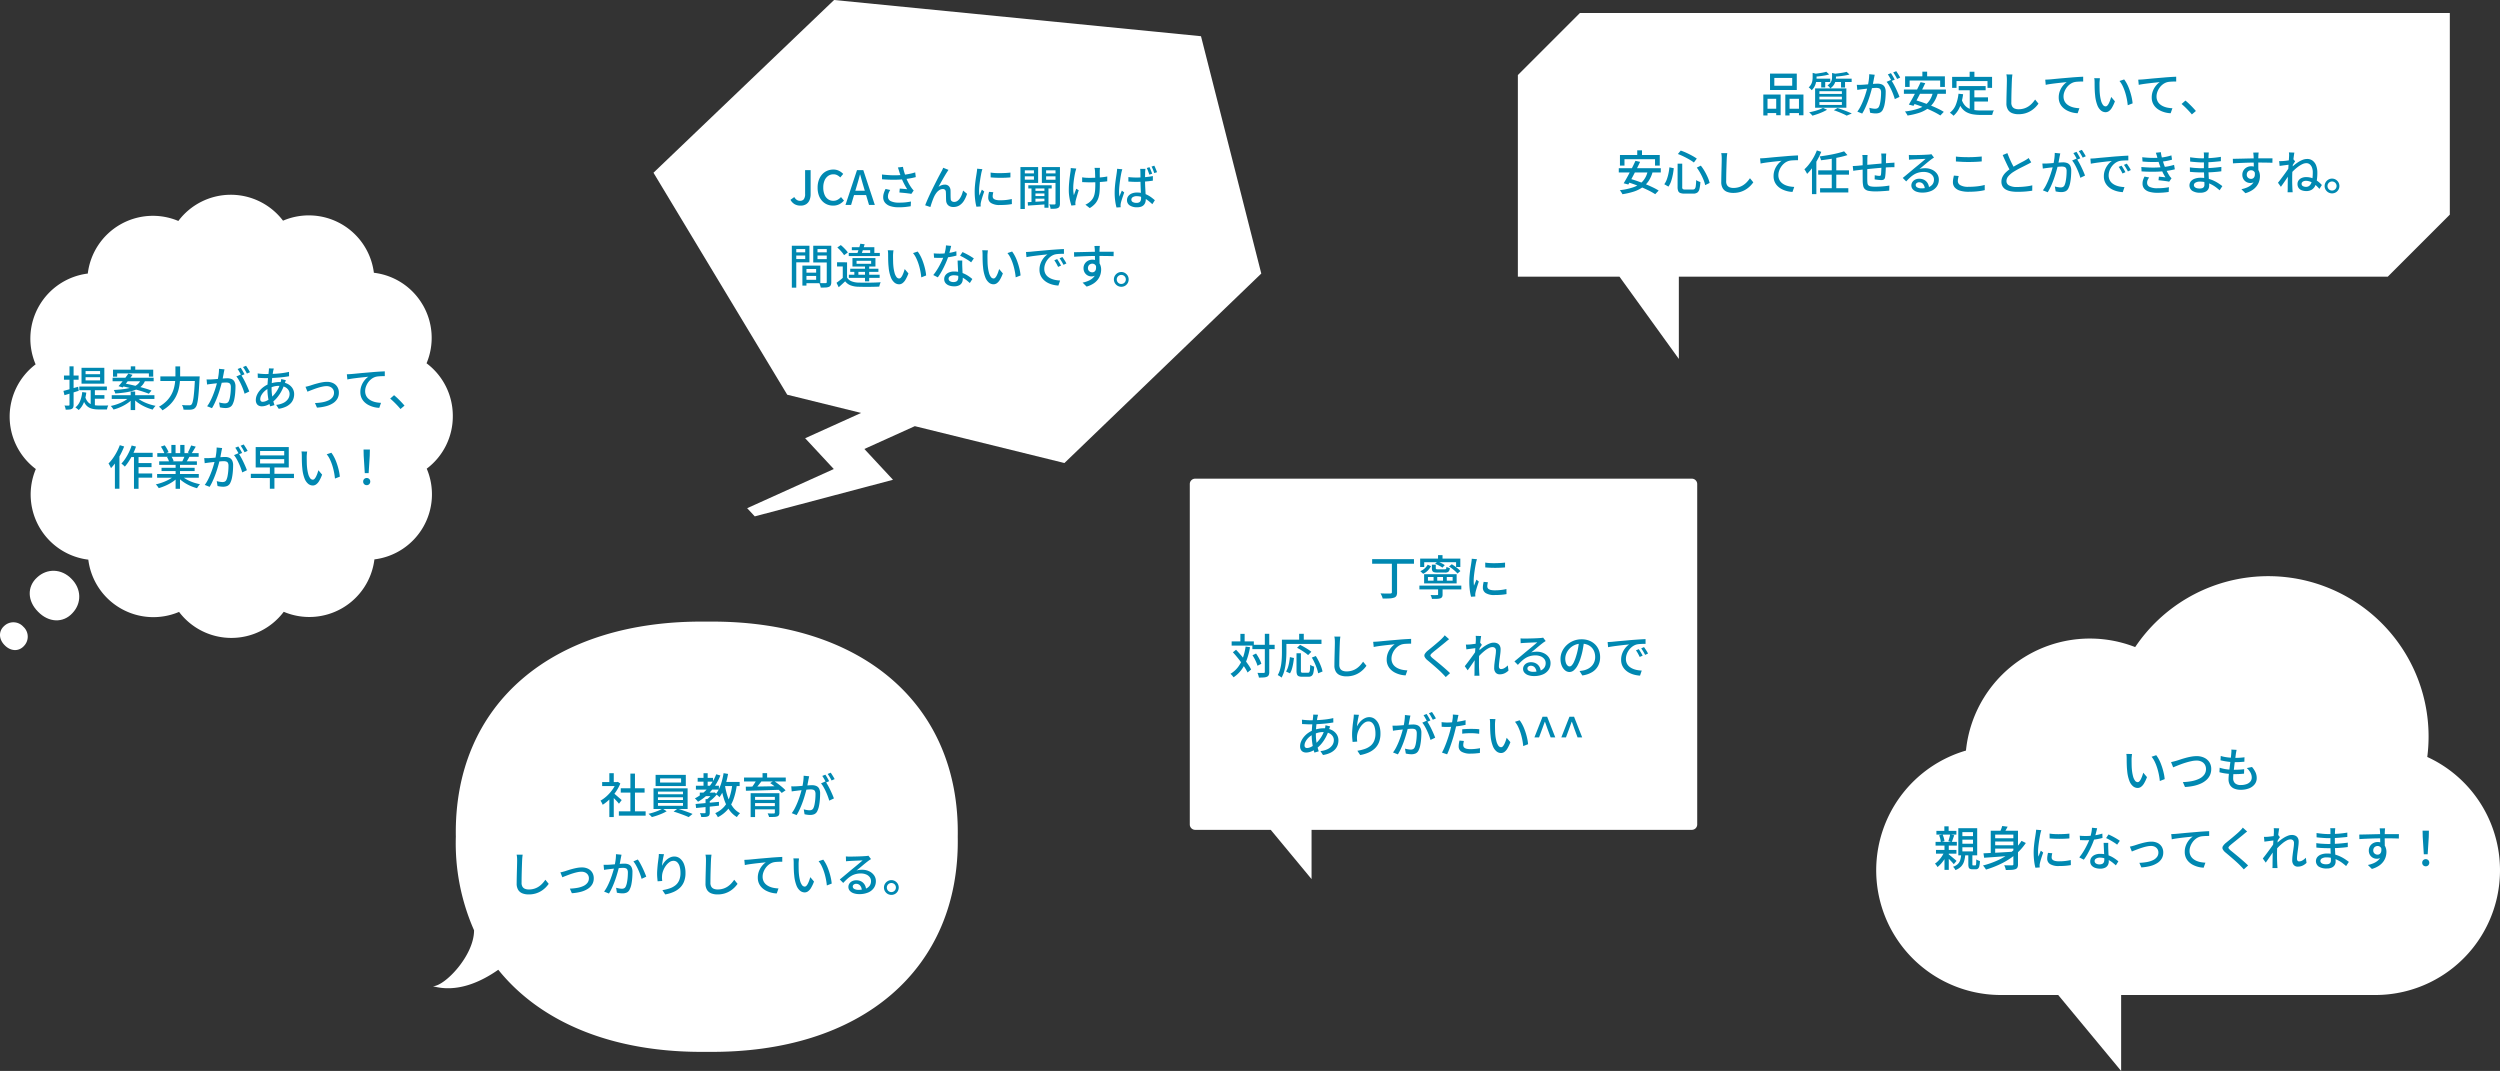 <svg xmlns="http://www.w3.org/2000/svg" width="953.171" height="408.31"><rect width="100%" height="100%" fill="#333333" stroke="none"/><g data-name="グループ 2041"><path data-name="パス 817" d="M645.038 182.502H455.681a2.053 2.053 0 00-2.052 2.053v129.787a2.052 2.052 0 002.052 2.052h28.812l15.56 18.775v-18.775h144.985a2.052 2.052 0 002.055-2.052V184.555a2.053 2.053 0 00-2.052-2.053" fill="#fff"/><g data-name="グループ 1983" fill="#fff"><path data-name="パス 818" d="M162.63 138.508a24.976 24.976 0 00-1.45-22.28h-.01a24.925 24.925 0 00-18.62-12.23 25 25 0 00-34.64-19.86 25.008 25.008 0 00-39.91.11 25 25 0 00-34.529 20.05 25 25 0 00-19.89 34.62 25 25 0 00.08 39.91 25.007 25.007 0 0020.01 34.55 24.985 24.985 0 0012.32 18.57h-.01a24.986 24.986 0 0022.29 1.35 24.994 24.994 0 0019.95 9.92h.02a24.968 24.968 0 0019.94-9.96 25 25 0 0034.57-19.98 25.007 25.007 0 0019.95-34.59 24.941 24.941 0 009.94-19.95v-.32a24.982 24.982 0 00-10.01-19.91"/><path data-name="パス 819" d="M9.116 246.311c-1.987 2.159-5.06 2.031-7.326-.3-2.3-2.291-2.4-5.364-.215-7.328a5.092 5.092 0 017.335.285 5.093 5.093 0 01.206 7.338"/><path data-name="パス 820" d="M27.608 233.776c-3.548 3.855-9.036 3.627-13.082-.526-4.11-4.092-4.276-9.579-.385-13.087 3.825-3.571 9.327-3.362 13.1.51 3.828 3.812 3.981 9.319.368 13.1"/></g><path data-name="パス 858" d="M32.63 143.816v1.206h5.526v-1.206zm0-2.34v1.206h5.526v-1.206zm-1.548-1.242h8.694v6.048h-8.694zm-.846 7.146h10.512v1.4H30.236zm4.338.72h1.6v7.344l-1.6-.666zm-2.07 3.258a4.89 4.89 0 001.224 2.115 3.788 3.788 0 001.773.918 10.2 10.2 0 002.2.225h1.719q.576 0 1.089-.009t.765-.009q-.09.18-.2.45a4.514 4.514 0 00-.18.549q-.072.279-.108.513h-3.15a11.594 11.594 0 01-2.061-.171 5.25 5.25 0 01-1.719-.621 4.35 4.35 0 01-1.377-1.323 8.012 8.012 0 01-1.017-2.259zm3.222-.7h4.086v1.368h-4.086zm-4.374-1.17l1.548.2a14.5 14.5 0 01-.981 3.879 7.8 7.8 0 01-1.917 2.781 2.951 2.951 0 00-.36-.333q-.234-.189-.477-.378a4.4 4.4 0 00-.423-.3 5.989 5.989 0 001.791-2.43 12.117 12.117 0 00.819-3.421zm-7.164-.45q1.08-.27 2.574-.7t3.024-.882L30.02 149q-1.386.432-2.817.882t-2.619.792zm.2-5.85h5.58v1.582h-5.582zm2.106-3.51h1.566v14.632a2.741 2.741 0 01-.144.99 1.17 1.17 0 01-.5.576 2.515 2.515 0 01-.936.261 11.435 11.435 0 01-1.44.045 3.559 3.559 0 00-.153-.765 5.519 5.519 0 00-.3-.8q.54.018.99.018h.612a.317.317 0 00.243-.072.386.386 0 00.063-.252zm23.364-.018h1.71v2.212h-1.71zm-.036 9.63h1.71v7.056H49.82zm-6.734-8.354H58.42v2.682h-1.652v-1.26h-12.1v1.26h-1.58zm-.162 3.078h15.66v1.35h-15.66zm-.324 6.66h16.272v1.422H42.602zm6.336-8.224l1.6.468q-.576.792-1.242 1.665t-1.314 1.692q-.648.819-1.206 1.449l-1.584-.486q.558-.63 1.224-1.449t1.332-1.7q.672-.885 1.19-1.639zm-2.52 4.77l.936-1.044q1.242.216 2.664.54t2.844.693q1.422.369 2.691.747t2.205.756l-1.026 1.206q-.864-.36-2.088-.756t-2.646-.792q-1.422-.4-2.862-.747t-2.716-.605zm2.88 4.23l1.278.576a10.046 10.046 0 01-2 1.737 17.118 17.118 0 01-2.547 1.413 17.225 17.225 0 01-2.745.972 4.394 4.394 0 00-.3-.459q-.189-.261-.387-.5a3.634 3.634 0 00-.378-.405 17.391 17.391 0 002.718-.774 16.746 16.746 0 002.493-1.161 8.514 8.514 0 001.868-1.399zm2.772-.018a9.173 9.173 0 001.926 1.4 16.069 16.069 0 002.556 1.143 20.059 20.059 0 002.754.756q-.162.18-.378.432t-.4.513a4.447 4.447 0 00-.315.495 19.636 19.636 0 01-2.745-.99 16.55 16.55 0 01-2.583-1.431 11.315 11.315 0 01-2.052-1.755zm1.6-6.624h1.8a7.046 7.046 0 01-.927 1.719 5.82 5.82 0 01-1.431 1.35 8.716 8.716 0 01-2.133 1.008 19.289 19.289 0 01-3 .7q-1.728.279-4.032.441a3.328 3.328 0 00-.225-.684 4.56 4.56 0 00-.333-.648q2.178-.126 3.762-.342a19.08 19.08 0 002.7-.54 8.239 8.239 0 001.854-.756 4.556 4.556 0 001.206-.99 4.754 4.754 0 00.761-1.26zm7.47-1.3h13.9v1.746h-13.9zm13.212 0h1.782l-.009.171-.018.36q-.009.189-.027.315-.144 2.754-.288 4.7t-.324 3.213a13.523 13.523 0 01-.4 2 2.9 2.9 0 01-.531 1.071 1.96 1.96 0 01-.747.612 3.685 3.685 0 01-.945.234 10.5 10.5 0 01-1.26.045q-.792-.009-1.62-.045a3.486 3.486 0 00-.18-.882 3.527 3.527 0 00-.414-.882q.9.09 1.665.1t1.107.009a1.77 1.77 0 00.477-.054.945.945 0 00.369-.216 2.508 2.508 0 00.441-.936 12.657 12.657 0 00.369-1.908q.162-1.224.3-3.087t.255-4.478zm-7.47-3.816h1.8v3.386q0 1.224-.117 2.6a17.84 17.84 0 01-.477 2.817 12.753 12.753 0 01-1.1 2.844 12.284 12.284 0 01-1.968 2.711 14.084 14.084 0 01-3.087 2.4 4.958 4.958 0 00-.369-.477 6.386 6.386 0 00-.486-.5 3.869 3.869 0 00-.477-.387 13.318 13.318 0 002.889-2.178 10.924 10.924 0 001.83-2.441 11.407 11.407 0 001.017-2.556 15.435 15.435 0 00.441-2.52q.108-1.233.108-2.313zm18.72 1.134q-.072.27-.135.612t-.135.63q-.054.36-.162.891t-.207 1.1q-.1.567-.225 1.089-.18.756-.45 1.746t-.621 2.115q-.351 1.125-.792 2.286t-.955 2.268a19.046 19.046 0 01-1.1 2.061l-1.854-.738a12.782 12.782 0 001.17-1.872q.54-1.044.99-2.151t.81-2.187q.36-1.08.612-2.007t.4-1.593q.252-1.152.4-2.3a16.457 16.457 0 00.153-2.16zm6.194 1.964a14.03 14.03 0 01.891 1.4q.477.837.927 1.773t.828 1.809q.378.873.594 1.5l-1.782.846q-.2-.72-.531-1.62t-.756-1.827q-.423-.927-.9-1.755a9.7 9.7 0 00-.947-1.388zm-13.032 1.872q.45.018.864.018t.882-.018q.414-.018 1.053-.063t1.368-.108l1.449-.126q.72-.063 1.341-.1t1-.036a4.137 4.137 0 011.557.279 2.2 2.2 0 011.1.981 3.952 3.952 0 01.4 1.962q0 1.062-.1 2.3a20.311 20.311 0 01-.324 2.358 7.539 7.539 0 01-.6 1.881 2.417 2.417 0 01-1.134 1.26 3.874 3.874 0 01-1.638.324 8.087 8.087 0 01-1.107-.081q-.585-.081-1.035-.189l-.306-1.872q.378.108.792.189t.792.126a5.5 5.5 0 00.63.045 2.03 2.03 0 00.846-.171 1.366 1.366 0 00.63-.675 6.3 6.3 0 00.441-1.458 18.67 18.67 0 00.261-1.89q.09-1.008.09-1.944a2.44 2.44 0 00-.216-1.17 1.092 1.092 0 00-.63-.513 3.21 3.21 0 00-.99-.135q-.432 0-1.179.063t-1.581.151l-1.566.171q-.729.081-1.125.135-.342.036-.873.108t-.909.144zm13-4.446q.234.324.5.774t.522.9q.252.45.432.81l-1.188.5q-.162-.36-.414-.81t-.513-.9a8.687 8.687 0 00-.513-.792zm2.052-.756q.234.342.522.792t.549.891q.261.441.423.765l-1.17.522q-.292-.58-.697-1.28a10.247 10.247 0 00-.8-1.206zm10.58 1.044l-.117.432q-.063.234-.1.432-.162.792-.306 1.9t-.234 2.349q-.09 1.242-.09 2.43a18.056 18.056 0 00.153 2.412 18.819 18.819 0 00.4 2.124q.252.99.54 1.872l-1.638.486a19.5 19.5 0 01-.513-1.9 22.931 22.931 0 01-.387-2.313 20.934 20.934 0 01-.144-2.448q0-.9.054-1.854t.135-1.863q.081-.909.18-1.719t.153-1.44a4.254 4.254 0 00.045-.5q.009-.27.009-.45zm-3.024 2.106q1.638 0 3.168-.081t2.943-.261a26.189 26.189 0 002.709-.486l.018 1.674q-.954.162-2.07.3t-2.3.225q-1.188.09-2.349.144t-2.171.051q-.414 0-.972-.027l-1.107-.054-.945-.045-.056-1.674q.324.054.891.108t1.179.09q.61.036 1.062.036zm7.614 2.34q-.054.144-.135.378l-.162.468q-.081.234-.153.4a16.612 16.612 0 01-1.269 3.015 14.629 14.629 0 01-1.62 2.394 10.851 10.851 0 01-1.791 1.719 9.161 9.161 0 01-1.936 1.126 5.253 5.253 0 01-2.115.468 2.574 2.574 0 01-1.134-.252 1.881 1.881 0 01-.828-.792 2.748 2.748 0 01-.306-1.368 4.643 4.643 0 01.4-1.854 7.1 7.1 0 011.083-1.742 8.418 8.418 0 011.611-1.476 8.948 8.948 0 011.944-1.044 12.819 12.819 0 011.935-.522 10.5 10.5 0 011.971-.2 6.875 6.875 0 012.979.6 4.849 4.849 0 011.98 1.647 4.092 4.092 0 01.711 2.358 5.548 5.548 0 01-.315 1.863 4.641 4.641 0 01-1.016 1.643 6.085 6.085 0 01-1.827 1.287 9.851 9.851 0 01-2.727.792l-.972-1.494a7.847 7.847 0 002.808-.774 4.516 4.516 0 001.718-1.476 3.386 3.386 0 00.585-1.908 2.727 2.727 0 00-.459-1.539 3.289 3.289 0 00-1.35-1.125 4.986 4.986 0 00-2.187-.432 7.65 7.65 0 00-2.133.279 11.851 11.851 0 00-1.629.585 6.412 6.412 0 00-1.746 1.143 6.093 6.093 0 00-1.224 1.521 3.194 3.194 0 00-.45 1.548 1.05 1.05 0 00.243.756.943.943 0 00.711.252 3.607 3.607 0 001.494-.4 6.826 6.826 0 001.692-1.17 13.024 13.024 0 002.079-2.394 11.635 11.635 0 001.539-3.456 3.263 3.263 0 00.1-.387q.045-.225.081-.468t.054-.4zm7.488 2.52q.4-.072.873-.2t.909-.252q.468-.162 1.215-.4t1.649-.468q.9-.243 1.809-.4a9.815 9.815 0 011.719-.162 5.325 5.325 0 012.376.5 3.807 3.807 0 011.6 1.44 4.14 4.14 0 01.576 2.214 4.482 4.482 0 01-.567 2.268 5.1 5.1 0 01-1.656 1.71 9.121 9.121 0 01-2.628 1.143 17.49 17.49 0 01-3.5.549l-.756-1.746a20.188 20.188 0 002.808-.288 9.281 9.281 0 002.313-.7 4.143 4.143 0 001.566-1.206 2.783 2.783 0 00.567-1.746 2.337 2.337 0 00-.36-1.3 2.524 2.524 0 00-.99-.882 3.228 3.228 0 00-1.494-.324 7.508 7.508 0 00-1.458.162q-.81.162-1.665.423t-1.656.558q-.8.3-1.449.549t-1.044.432zm15.768-4.77q.522-.018.972-.045t.7-.045q.486-.036 1.305-.117t1.863-.18q1.044-.1 2.232-.2t2.43-.207q.972-.09 1.872-.153t1.694-.103q.792-.045 1.4-.063v1.815q-.486 0-1.125.018t-1.265.072a6.348 6.348 0 00-1.1.18 4.952 4.952 0 00-1.638.846 6.025 6.025 0 00-1.262 1.332 6.54 6.54 0 00-.81 1.593 5.041 5.041 0 00-.288 1.647 4.027 4.027 0 00.342 1.71 3.668 3.668 0 00.936 1.251 5.3 5.3 0 001.359.846 7.533 7.533 0 001.638.495 12.427 12.427 0 001.773.2l-.666 1.908a9.656 9.656 0 01-4.059-1.053 6.512 6.512 0 01-1.638-1.188 5.262 5.262 0 01-1.116-1.647 5.349 5.349 0 01-.4-2.142 6.7 6.7 0 01.459-2.5 7.387 7.387 0 011.17-2.007 6.99 6.99 0 011.431-1.341q-.54.072-1.332.153t-1.7.18q-.909.1-1.827.216t-1.737.243q-.819.126-1.413.27zm20.448 13.25q-.558-.684-1.233-1.4t-1.368-1.386q-.693-.666-1.323-1.188l1.476-1.3q.648.522 1.368 1.215t1.413 1.422q.693.729 1.2 1.341zM49.64 172.628h8.568v1.638H48.83zm2.286 3.922h5.85v1.566h-5.85zm0 3.978h6.1v1.6h-6.1zm-.846-7.362h1.746v13.196H51.08zm-.882-3.312l1.656.414a25.706 25.706 0 01-1.188 2.862 26.017 26.017 0 01-1.467 2.628 17.434 17.434 0 01-1.611 2.16 3.427 3.427 0 00-.369-.387q-.243-.225-.5-.441t-.432-.342a13.744 13.744 0 001.539-1.953 20.521 20.521 0 001.341-2.376 19.7 19.7 0 001.031-2.563zm-4.518-.124l1.656.5a30.535 30.535 0 01-1.386 3.051 26.045 26.045 0 01-1.719 2.853 19.1 19.1 0 01-1.917 2.358 5.507 5.507 0 00-.243-.54q-.171-.342-.36-.693a2.789 2.789 0 00-.351-.531 15.917 15.917 0 001.66-1.978 20.7 20.7 0 001.49-2.41 21.774 21.774 0 001.17-2.61zm-1.872 4.77l1.71-1.71.018.036v13.518h-1.728zm16.092 6.228h15.894v1.422H59.9zm.072-7.974H75.74v1.422H59.972zm.72 3.132h14.382v1.364H60.692zm.9 2.466H74.21v1.26H61.592zm5.364-1.8h1.674v9.81h-1.674zm-1.62-6.912h1.6v3.78h-1.6zm3.384 0h1.62v3.69h-1.62zm-2.2 11.682l1.368.63a11.464 11.464 0 01-2.048 1.728 17.392 17.392 0 01-2.592 1.431 19.665 19.665 0 01-2.736 1 4.447 4.447 0 00-.315-.495q-.189-.261-.4-.513a4.1 4.1 0 00-.4-.432 19.122 19.122 0 002.7-.792 17.985 17.985 0 002.52-1.161 8.724 8.724 0 001.903-1.396zm2.538-.036a9.162 9.162 0 001.377 1.08 13.865 13.865 0 001.755.963 16.437 16.437 0 001.989.765 18.483 18.483 0 002.079.522q-.18.18-.4.45a6.1 6.1 0 00-.414.558q-.189.288-.315.522a18.5 18.5 0 01-2.106-.711 15.928 15.928 0 01-2.007-.981 15.475 15.475 0 01-1.8-1.215 9.675 9.675 0 01-1.467-1.413zm3.816-11.448l1.764.45q-.414.72-.855 1.44t-.8 1.242l-1.386-.432q.234-.378.468-.855t.45-.963q.219-.486.363-.882zm-2.39 3.812l1.782.432q-.342.63-.684 1.215a11.235 11.235 0 01-.648 1l-1.422-.414q.252-.486.531-1.116t.441-1.117zm-9.144-3.362l1.458-.5a11.611 11.611 0 01.864 1.332 8.617 8.617 0 01.612 1.3l-1.548.558a7.622 7.622 0 00-.558-1.3 13.645 13.645 0 00-.828-1.39zm2.322 3.96l1.638-.288a6.859 6.859 0 01.54.936 5.812 5.812 0 01.36.9l-1.71.324a5.481 5.481 0 00-.324-.909 7.594 7.594 0 00-.504-.961zm21.042-3.42q-.072.27-.135.612t-.135.63q-.054.36-.162.891t-.207 1.1q-.1.567-.225 1.089-.18.756-.45 1.746t-.621 2.115q-.351 1.125-.792 2.286t-.957 2.266a19.046 19.046 0 01-1.1 2.061l-1.854-.738a12.782 12.782 0 001.17-1.872q.54-1.044.99-2.151t.81-2.187q.36-1.08.612-2.007t.4-1.593q.252-1.152.4-2.3a16.457 16.457 0 00.153-2.16zm6.192 1.962a14.031 14.031 0 01.891 1.4q.477.837.927 1.773t.828 1.809q.378.873.594 1.5l-1.782.846q-.2-.72-.531-1.62t-.756-1.827q-.423-.927-.9-1.755a9.7 9.7 0 00-.945-1.386zm-13.032 1.872q.45.018.864.018t.882-.018q.414-.018 1.053-.063t1.368-.108l1.449-.126q.72-.063 1.341-.1t1-.036a4.137 4.137 0 011.557.279 2.2 2.2 0 011.1.981 3.952 3.952 0 01.4 1.962q0 1.062-.1 2.295a20.311 20.311 0 01-.324 2.358 7.539 7.539 0 01-.6 1.881 2.417 2.417 0 01-1.134 1.265 3.874 3.874 0 01-1.638.324 8.087 8.087 0 01-1.107-.081q-.585-.081-1.035-.189l-.306-1.872q.378.108.792.189t.792.126a5.5 5.5 0 00.63.045 2.03 2.03 0 00.846-.171 1.366 1.366 0 00.63-.675 6.3 6.3 0 00.441-1.458 18.67 18.67 0 00.261-1.89q.09-1.008.09-1.944a2.44 2.44 0 00-.216-1.17 1.092 1.092 0 00-.63-.513 3.21 3.21 0 00-.99-.135q-.432 0-1.179.063t-1.581.151l-1.566.171q-.729.081-1.125.135-.342.036-.873.108t-.909.144zm13-4.446q.234.324.5.774t.522.9q.252.45.432.81l-1.188.5q-.162-.36-.414-.81t-.513-.9a8.686 8.686 0 00-.513-.792zm2.052-.756q.234.342.522.792t.549.891q.261.441.423.765l-1.17.522q-.292-.58-.697-1.28a10.246 10.246 0 00-.8-1.206zm9.972 8.55h1.742v8.334h-1.746zm-3.726-2.97v1.674h9.2v-1.674zm0-3.078v1.656h9.2v-1.656zm-1.678-1.512h12.618v7.776H97.484zm-1.854 10.188h16.452v1.62H95.63zm21.49-8.478a5.671 5.671 0 00-.09.612q-.036.36-.063.72t-.027.612q0 .558.009 1.242t.027 1.395q.018.711.09 1.413a15.574 15.574 0 00.432 2.484 4.851 4.851 0 00.738 1.656 1.3 1.3 0 001.044.594.891.891 0 00.648-.324 3.6 3.6 0 00.576-.864 10.244 10.244 0 00.5-1.179q.225-.639.387-1.233l1.422 1.674a14.081 14.081 0 01-1.143 2.439 4.224 4.224 0 01-1.161 1.305 2.233 2.233 0 01-1.26.4 2.8 2.8 0 01-1.719-.621 4.842 4.842 0 01-1.413-2.043 13.887 13.887 0 01-.846-3.8q-.09-.792-.135-1.71t-.054-1.746q-.009-.828-.009-1.368 0-.342-.027-.837a4.6 4.6 0 00-.117-.855zm9.216.45a11.289 11.289 0 01.945 1.467 15.267 15.267 0 01.837 1.809q.378.972.675 1.98t.5 2a16.362 16.362 0 01.27 1.872l-1.854.72a24.15 24.15 0 00-.36-2.448 23.329 23.329 0 00-.648-2.529 18.017 18.017 0 00-.927-2.358 8.96 8.96 0 00-1.215-1.917zm12.744 7.776l-.414-6.624-.054-2.376h2.412l-.054 2.376-.414 6.624zm.738 4.59a1.309 1.309 0 01-1.35-1.368 1.306 1.306 0 01.4-.99 1.393 1.393 0 011.908 0 1.436 1.436 0 010 1.98 1.332 1.332 0 01-.956.378z" fill="#0088b1"/><path data-name="パス 861" d="M523.155 213.188h15.948v1.746h-15.948zm7.524.756h1.98v11.844a2.963 2.963 0 01-.261 1.4 1.544 1.544 0 01-.927.684 6.1 6.1 0 01-1.719.288q-1.071.054-2.583.054a3.944 3.944 0 00-.189-.648q-.135-.36-.306-.711t-.333-.621q.792.036 1.557.054t1.341.018q.576 0 .81-.018a.913.913 0 00.486-.126.492.492 0 00.144-.414zm17.6-2.286h1.71v2.268h-1.71zm-6.818 1.314h15.318v3.2h-1.62v-1.814h-12.15v1.818h-1.548zm10.152 7.02v1.386h2.232v-1.386zm-3.636 0v1.386h2.2v-1.386zm-3.546 0v1.386h2.142v-1.386zm-1.458-1.062h12.4v3.51h-12.4zm-1.8 4.338h15.984v1.44h-15.984zm7.128.828h1.71v2.554a1.982 1.982 0 01-.189.963 1.226 1.226 0 01-.693.513 4.8 4.8 0 01-1.278.189q-.774.027-1.89.027a3.821 3.821 0 00-.207-.747 5.515 5.515 0 00-.333-.729q.54.018 1.053.027t.909 0q.4-.009.54-.009a.5.5 0 00.306-.063.289.289 0 00.072-.225zm-2.372-8.802h1.49v1.332q0 .288.162.36a2.121 2.121 0 00.7.072h2.5a1.069 1.069 0 00.414-.063.367.367 0 00.2-.261 3.779 3.779 0 00.09-.612 2.508 2.508 0 00.6.27q.387.126.693.2a2.207 2.207 0 01-.513 1.359 1.931 1.931 0 01-1.305.351h-2.839a4.947 4.947 0 01-1.359-.144 1.007 1.007 0 01-.657-.513 2.306 2.306 0 01-.18-1zm-1.584 0l1.26.576a7.939 7.939 0 01-1.179 1.611 5.717 5.717 0 01-1.827 1.287l-1.08-1.008a5.405 5.405 0 001.71-1.071 5.7 5.7 0 001.112-1.395zm2.826-.324l.9-.864a11.7 11.7 0 011.512.621 7.5 7.5 0 011.26.747l-.9.954a9.278 9.278 0 00-1.264-.778 10.809 10.809 0 00-1.512-.68zm5.292 1.026l1.044-.864a13.678 13.678 0 011.224.8q.63.459 1.179.918a6.88 6.88 0 01.891.873l-1.116.954a7.183 7.183 0 00-.855-.891q-.531-.477-1.143-.954a11.39 11.39 0 00-1.228-.836zm13.806-1.494a17.5 17.5 0 001.791.18q1 .054 2.061.036t2.034-.072q.972-.054 1.674-.144v1.836q-.774.072-1.746.117t-2.007.045q-1.035 0-2.025-.045t-1.764-.117zm1.026 7.488q-.108.468-.171.846a4.591 4.591 0 00-.063.756 1.271 1.271 0 00.135.576 1.192 1.192 0 00.45.468 2.7 2.7 0 00.864.315 6.656 6.656 0 001.359.117 21.178 21.178 0 002.295-.117 19.59 19.59 0 002.187-.369l.036 1.926a19.87 19.87 0 01-1.971.261q-1.125.1-2.583.1a6.047 6.047 0 01-3.375-.747 2.366 2.366 0 01-1.089-2.061 7.576 7.576 0 01.072-1.017 11.876 11.876 0 01.234-1.2zm-4.166-8.784q-.054.162-.135.423t-.144.522q-.063.261-.1.423-.09.45-.207 1.089t-.229 1.387q-.117.747-.216 1.512t-.162 1.488q-.063.72-.063 1.314 0 .468.027.945t.081.981q.162-.36.324-.765t.324-.8q.162-.4.306-.72l.9.72q-.234.666-.5 1.476t-.477 1.539q-.207.729-.3 1.179-.036.18-.072.423a1.621 1.621 0 00-.018.405q0 .126.009.315t.027.351l-1.638.108a17.157 17.157 0 01-.468-2.466 26.184 26.184 0 01-.2-3.348q0-1.008.09-2.043t.216-2.007q.126-.972.261-1.782t.207-1.35q.054-.342.1-.738t.063-.756zm-85.64 32.644h8.5v1.64h-8.5zm-7.9-1.314h8.46v1.6h-8.462zm12.654-2.88h1.686v14.51a2.952 2.952 0 01-.189 1.188 1.364 1.364 0 01-.639.648 3.524 3.524 0 01-1.215.279q-.765.063-1.9.063a4.308 4.308 0 00-.126-.567q-.09-.315-.2-.648a4.235 4.235 0 00-.234-.585q.81.018 1.485.027t.891-.009a.531.531 0 00.333-.081.423.423 0 00.1-.333zm-4.714 8.174l1.368-.666q.432.612.846 1.323a15.391 15.391 0 01.72 1.386 7.965 7.965 0 01.45 1.215l-1.476.738a9.961 9.961 0 00-.432-1.233q-.288-.693-.675-1.422a14.666 14.666 0 00-.801-1.341zm-7.47-1.134l1.206-.972q.828.864 1.674 1.845t1.629 1.989q.783 1.008 1.422 1.953a15.626 15.626 0 011.031 1.739l-1.368 1.15a14.432 14.432 0 00-.981-1.764q-.621-.972-1.386-2.007t-1.593-2.052q-.828-1.017-1.638-1.881zm2.862-7.02h1.62v3.816h-1.624zm2 4.842l1.674.234a26.648 26.648 0 01-1.251 4.824 15.187 15.187 0 01-2.034 3.816 12.194 12.194 0 01-3 2.844 3.764 3.764 0 00-.315-.432q-.207-.252-.441-.5a4 4 0 00-.414-.4 10.278 10.278 0 002.844-2.52 12.633 12.633 0 001.86-3.474 23.072 23.072 0 001.071-4.392zm19.4 2.538h1.674v6.7a.866.866 0 00.144.6.912.912 0 00.594.135h1.98a.56.56 0 00.486-.225 2.012 2.012 0 00.234-.873q.072-.648.108-1.944a2.019 2.019 0 00.45.3 5.8 5.8 0 00.558.243q.288.108.5.18a13.119 13.119 0 01-.306 2.34 2.066 2.066 0 01-.657 1.179 2.042 2.042 0 01-1.251.333h-2.356a3.4 3.4 0 01-1.332-.207 1.172 1.172 0 01-.648-.7 4.106 4.106 0 01-.18-1.359zm-2.52 1.476l1.548.342q-.108 1.008-.3 2.088a18.365 18.365 0 01-.477 2.052 7.2 7.2 0 01-.738 1.71l-1.494-.684a8.144 8.144 0 00.711-1.611 14.21 14.21 0 00.477-1.917q.181-1.008.271-1.98zm2.718-3.546l1.15-1.116q.72.342 1.53.8t1.548.936a10.142 10.142 0 011.224.909l-1.242 1.261a10.2 10.2 0 00-1.143-.918q-.711-.5-1.512-1t-1.557-.872zm5.634 3.726l1.53-.594q.576.918 1.107 1.98a21.078 21.078 0 01.909 2.079 11.955 11.955 0 01.54 1.845l-1.674.684a11.1 11.1 0 00-.486-1.836q-.36-1.044-.855-2.133a18.341 18.341 0 00-1.073-2.025zm-4.824-9.054h1.764v3.168h-1.764zm-5.76 2.232h14.272v1.62h-14.274zm-.81 0h1.71v4.608q0 1.062-.072 2.34t-.261 2.61a18.723 18.723 0 01-.558 2.6 10.7 10.7 0 01-.963 2.313 3.683 3.683 0 00-.414-.342q-.27-.2-.558-.369a5.231 5.231 0 00-.486-.261 9.4 9.4 0 00.882-2.106 15.733 15.733 0 00.477-2.331q.153-1.2.2-2.34t.045-2.115zm22.284-1.17q-.072.486-.126 1.035t-.072 1.035q-.036.738-.072 1.827t-.072 2.3q-.036 1.215-.054 2.394t-.018 2.119a2.82 2.82 0 00.351 1.512 1.96 1.96 0 00.981.8 3.874 3.874 0 001.4.243 7 7 0 002.142-.306 6.612 6.612 0 001.726-.829 7.939 7.939 0 001.377-1.188 11.832 11.832 0 001.1-1.386l1.278 1.566a10.747 10.747 0 01-1.134 1.35 9.381 9.381 0 01-1.629 1.314 8.712 8.712 0 01-2.16.99 9.162 9.162 0 01-2.727.378 6.37 6.37 0 01-2.394-.414 3.3 3.3 0 01-1.6-1.332 4.486 4.486 0 01-.576-2.412q0-.774.018-1.746t.045-2.007l.054-2.025q.027-.99.045-1.818.018-.828.018-1.332 0-.576-.045-1.107a6.6 6.6 0 00-.153-.981zm12.51 1.98q.522-.018.972-.045t.7-.045q.486-.036 1.305-.117t1.863-.18q1.044-.1 2.232-.2t2.43-.207q.972-.09 1.872-.153t1.692-.103q.792-.045 1.4-.063v1.818q-.486 0-1.125.018t-1.265.069a6.349 6.349 0 00-1.1.18 4.952 4.952 0 00-1.638.846 6.025 6.025 0 00-1.262 1.332 6.54 6.54 0 00-.81 1.593 5.041 5.041 0 00-.288 1.647 4.027 4.027 0 00.342 1.71 3.668 3.668 0 00.936 1.251 5.3 5.3 0 001.359.846 7.533 7.533 0 001.638.495 12.428 12.428 0 001.773.2l-.666 1.908a9.656 9.656 0 01-4.055-1.05 6.512 6.512 0 01-1.638-1.188 5.262 5.262 0 01-1.116-1.647 5.349 5.349 0 01-.4-2.142 6.7 6.7 0 01.459-2.5 7.387 7.387 0 011.17-2.007 6.99 6.99 0 011.431-1.341q-.54.072-1.332.153t-1.7.18q-.909.1-1.827.216t-1.737.243q-.819.126-1.413.27zm28.944-.99q-.342.252-.729.567t-.657.549q-.45.378-1.1.9t-1.359 1.1q-.711.576-1.377 1.107t-1.134.945a3.552 3.552 0 00-.684.72.482.482 0 00.009.567 4.658 4.658 0 00.711.747q.468.378 1.107.9t1.368 1.125q.729.6 1.485 1.251t1.458 1.278q.7.63 1.26 1.188l-1.638 1.496q-.648-.738-1.368-1.458-.45-.468-1.134-1.1t-1.467-1.314q-.783-.684-1.557-1.341t-1.4-1.179a4.064 4.064 0 01-1.116-1.314 1.215 1.215 0 01.081-1.152 5.138 5.138 0 011.173-1.28q.522-.432 1.224-1t1.449-1.2q.747-.63 1.422-1.215t1.125-1.035q.324-.324.666-.693a3.638 3.638 0 00.5-.657zm22.642 11.952a5.492 5.492 0 01-1.51 1.053 4.283 4.283 0 01-1.836.387 1.973 1.973 0 01-1.53-.63 2.631 2.631 0 01-.576-1.836 14.136 14.136 0 01.1-1.6q.1-.864.225-1.755t.234-1.7a11.03 11.03 0 00.108-1.44 1.43 1.43 0 00-.36-1.08 1.405 1.405 0 00-1.008-.342 3.132 3.132 0 00-1.4.4 9.168 9.168 0 00-1.584 1.053 19.257 19.257 0 00-1.573 1.415 19.906 19.906 0 00-1.35 1.5l.018-2.214q.324-.36.855-.855t1.2-1.017a13.988 13.988 0 011.413-.972 9.006 9.006 0 011.494-.729 4.086 4.086 0 011.431-.279 3.04 3.04 0 011.485.324 2.083 2.083 0 01.873.891 2.885 2.885 0 01.288 1.323 13.382 13.382 0 01-.1 1.521q-.1.855-.225 1.746t-.225 1.746a13.636 13.636 0 00-.1 1.557 1.141 1.141 0 00.207.684.715.715 0 00.621.288 2.563 2.563 0 001.251-.369 5.835 5.835 0 001.305-1.035zm-12.258-8.586q-.234.036-.684.09t-.99.126l-1.089.144q-.549.072-1.035.144l-.18-1.836q.342.018.648.009t.7-.027q.4-.036.963-.1t1.179-.144q.612-.081 1.152-.18a5.8 5.8 0 00.846-.207l.594.756q-.144.216-.351.531t-.414.639q-.207.324-.351.576l-.774 2.862q-.306.468-.747 1.116l-.927 1.359q-.486.711-.963 1.4t-.873 1.233l-1.116-1.566q.324-.414.783-1.008t.954-1.26q.495-.666.981-1.332t.882-1.233q.4-.567.63-.945l.054-.738zm-.18-3.186q0-.342-.009-.72a5.92 5.92 0 00-.063-.738l2.088.072q-.072.378-.189 1.152t-.225 1.8q-.108 1.026-.207 2.16t-.153 2.25q-.054 1.116-.054 2.07v1.494q0 .72.027 1.44t.063 1.548l.045.585q.027.351.045.639h-1.94q.036-.288.045-.63t.009-.558q0-.864.009-1.575t.018-1.476q.009-.765.045-1.809 0-.414.036-1.08t.09-1.476l.108-1.638q.054-.828.1-1.566.045-.738.081-1.26t.031-.684zm17.028-.5q.342.036.729.054t.711.018q.27 0 .873-.009t1.368-.027q.765-.018 1.521-.045t1.359-.063l.891-.054q.486-.036.747-.072a1.974 1.974 0 00.405-.09l.99 1.3q-.27.18-.558.36a5.74 5.74 0 00-.576.414q-.342.252-.891.693t-1.179.972q-.63.531-1.242 1.035t-1.1.9a5.382 5.382 0 011.08-.243 9.312 9.312 0 011.08-.063 6.069 6.069 0 012.682.576 4.785 4.785 0 011.872 1.548 3.811 3.811 0 01.684 2.25 4.458 4.458 0 01-.747 2.538 4.935 4.935 0 01-2.16 1.746 8.394 8.394 0 01-3.429.63 6.335 6.335 0 01-2.178-.342 3.293 3.293 0 01-1.449-.963 2.182 2.182 0 01-.513-1.431 2.3 2.3 0 01.369-1.251 2.643 2.643 0 011.044-.936 3.327 3.327 0 011.557-.351 3.889 3.889 0 012.043.495 3.414 3.414 0 011.26 1.305 3.949 3.949 0 01.477 1.764l-1.638.234a2.911 2.911 0 00-.621-1.764 1.874 1.874 0 00-1.521-.684 1.431 1.431 0 00-.945.306.912.912 0 00-.369.72 1.042 1.042 0 00.6.936 3.134 3.134 0 001.557.342 7.771 7.771 0 002.61-.387 3.41 3.41 0 001.638-1.134 2.937 2.937 0 00.558-1.809 2.441 2.441 0 00-.5-1.512 3.277 3.277 0 00-1.389-1.046 5.184 5.184 0 00-2.016-.369 7.482 7.482 0 00-1.971.243 6.707 6.707 0 00-1.665.7 9.523 9.523 0 00-1.521 1.134q-.747.675-1.539 1.539l-1.314-1.332q.54-.432 1.188-.972l1.305-1.089q.657-.549 1.242-1.044t.981-.819q.378-.306.918-.747t1.116-.927l1.1-.927q.522-.441.864-.747-.288.018-.792.036t-1.107.045l-1.215.054q-.612.027-1.116.054t-.774.045q-.324.018-.675.045t-.657.063zm24.228 1.152q-.18 1.386-.459 2.925a25.987 25.987 0 01-.747 3.051 16.682 16.682 0 01-1.215 3.1 6.456 6.456 0 01-1.467 1.932 2.566 2.566 0 01-1.674.666 2.623 2.623 0 01-1.674-.621 4.439 4.439 0 01-1.26-1.745 6.559 6.559 0 01-.486-2.619 6.768 6.768 0 01.621-2.862 7.745 7.745 0 011.719-2.394 8.111 8.111 0 012.556-1.638 8.269 8.269 0 013.15-.594 7.815 7.815 0 012.925.522 6.557 6.557 0 012.232 1.449 6.256 6.256 0 011.413 2.169 7.2 7.2 0 01.486 2.646 7.019 7.019 0 01-.783 3.357 6.221 6.221 0 01-2.295 2.394 9.759 9.759 0 01-3.708 1.251l-1.062-1.689q.468-.054.864-.117t.738-.135a6.72 6.72 0 001.647-.612 5.44 5.44 0 001.395-1.053 4.712 4.712 0 00.963-1.5 5.125 5.125 0 00.351-1.944 5.754 5.754 0 00-.342-2.007 4.524 4.524 0 00-1.008-1.611 4.653 4.653 0 00-1.638-1.071 5.9 5.9 0 00-2.2-.387 6.3 6.3 0 00-2.628.522 6.075 6.075 0 00-1.953 1.377 6.186 6.186 0 00-1.215 1.845 5.117 5.117 0 00-.162 3.609 2.389 2.389 0 00.63 1 1.046 1.046 0 001.584-.081 4.618 4.618 0 00.837-1.287 16.079 16.079 0 00.837-2.25 23.524 23.524 0 00.7-2.767q.279-1.467.4-2.871zm8.982.252q.522-.018.963-.045l.711-.045q.486-.054 1.3-.135t1.863-.171q1.044-.09 2.232-.2t2.43-.216q.954-.072 1.863-.135t1.7-.108q.792-.045 1.4-.063v1.818q-.5-.018-1.143 0t-1.26.072a6.774 6.774 0 00-1.107.18 4.985 4.985 0 00-1.62.846 6.209 6.209 0 00-1.269 1.332 6.1 6.1 0 00-.81 1.6 5.219 5.219 0 00-.279 1.638 4.106 4.106 0 00.333 1.719 3.592 3.592 0 00.927 1.242 5.25 5.25 0 001.368.846 7.714 7.714 0 001.647.495 12.372 12.372 0 001.755.2l-.648 1.926a10.958 10.958 0 01-2.106-.315 8.942 8.942 0 01-1.962-.738 6.457 6.457 0 01-1.629-1.2 5.371 5.371 0 01-1.116-1.656 5.3 5.3 0 01-.4-2.124 6.748 6.748 0 01.459-2.52 7.525 7.525 0 011.161-2.007 6.2 6.2 0 011.44-1.323l-1.332.135q-.792.081-1.7.189t-1.827.225q-.918.117-1.737.243t-1.431.252zm11.88 2.7q.216.306.486.747t.54.9q.27.459.45.837l-1.116.5q-.324-.684-.675-1.314a12.426 12.426 0 00-.765-1.206zm2-.774q.216.306.5.729t.558.873q.27.45.468.846l-1.1.522q-.36-.684-.72-1.287t-.792-1.2zm-124.274 25.784l-.117.432q-.063.234-.1.432-.162.792-.306 1.9t-.234 2.349q-.09 1.242-.09 2.43a18.056 18.056 0 00.153 2.412 18.82 18.82 0 00.4 2.124q.252.99.54 1.872l-1.638.486a19.5 19.5 0 01-.513-1.9 22.932 22.932 0 01-.387-2.313 20.935 20.935 0 01-.144-2.448q0-.9.054-1.854t.135-1.863q.081-.909.18-1.719t.153-1.44a4.253 4.253 0 00.045-.5q.009-.27.009-.45zm-3.024 2.106q1.638 0 3.168-.081t2.94-.261a26.189 26.189 0 002.709-.486l.018 1.674q-.954.162-2.07.3t-2.3.225q-1.188.09-2.349.144t-2.169.054q-.414 0-.972-.027l-1.107-.054-.945-.045-.054-1.674q.324.054.891.108t1.179.09q.611.033 1.061.033zm7.614 2.34q-.054.144-.135.378l-.162.468q-.081.234-.153.4a16.613 16.613 0 01-1.269 3.015 14.63 14.63 0 01-1.62 2.394 10.851 10.851 0 01-1.791 1.719 9.161 9.161 0 01-1.935 1.126 5.253 5.253 0 01-2.115.468 2.574 2.574 0 01-1.134-.252 1.881 1.881 0 01-.828-.792 2.748 2.748 0 01-.306-1.368 4.643 4.643 0 01.4-1.854 7.1 7.1 0 011.089-1.746 8.418 8.418 0 011.611-1.476 8.948 8.948 0 011.942-1.04 12.82 12.82 0 011.935-.522 10.5 10.5 0 011.965-.198 6.875 6.875 0 012.979.6 4.849 4.849 0 011.98 1.647 4.092 4.092 0 01.711 2.358 5.548 5.548 0 01-.315 1.863 4.641 4.641 0 01-1.017 1.638 6.085 6.085 0 01-1.827 1.287 9.852 9.852 0 01-2.727.792l-.972-1.494a7.847 7.847 0 002.808-.774 4.516 4.516 0 001.719-1.476 3.386 3.386 0 00.585-1.908 2.727 2.727 0 00-.459-1.539 3.289 3.289 0 00-1.35-1.125 4.986 4.986 0 00-2.187-.432 7.65 7.65 0 00-2.133.279 11.851 11.851 0 00-1.629.585 6.412 6.412 0 00-1.746 1.143 6.093 6.093 0 00-1.22 1.524 3.194 3.194 0 00-.45 1.548 1.05 1.05 0 00.243.756.943.943 0 00.711.252 3.607 3.607 0 001.494-.4 6.826 6.826 0 001.692-1.17 13.024 13.024 0 002.079-2.394 11.635 11.635 0 001.539-3.456 3.265 3.265 0 00.1-.387q.045-.225.081-.468t.054-.4zm11-4.41q-.108.414-.234 1t-.236 1.21q-.108.63-.189 1.215t-.117 1.017a8.811 8.811 0 01.765-1.242 6.688 6.688 0 011.071-1.152 5.56 5.56 0 011.334-.838 3.686 3.686 0 011.53-.324 3.422 3.422 0 012.187.765 5.1 5.1 0 011.521 2.169 9.054 9.054 0 01.558 3.348 8.836 8.836 0 01-.558 3.276 6.558 6.558 0 01-1.584 2.376 8.419 8.419 0 01-2.454 1.59 13.936 13.936 0 01-3.132.927l-1.08-1.638a16.917 16.917 0 002.736-.657 7.225 7.225 0 002.2-1.161 4.9 4.9 0 001.449-1.89 6.936 6.936 0 00.513-2.826 8.745 8.745 0 00-.306-2.448 3.626 3.626 0 00-.9-1.62 2.014 2.014 0 00-1.458-.576 2.685 2.685 0 00-1.584.54 5.86 5.86 0 00-1.359 1.386 8.029 8.029 0 00-.972 1.818 6.811 6.811 0 00-.441 1.872q-.036.45-.027.936a9.682 9.682 0 00.1 1.134l-1.764.126q-.054-.5-.126-1.269t-.072-1.647q0-.648.054-1.4t.126-1.53q.072-.783.171-1.521t.171-1.35q.072-.468.1-.9t.045-.81zm19.62.288q-.072.27-.135.612t-.135.63q-.054.36-.162.891t-.207 1.1q-.1.567-.225 1.089-.18.756-.45 1.746t-.621 2.115q-.351 1.125-.792 2.286t-.954 2.268a19.047 19.047 0 01-1.107 2.061l-1.854-.738a12.782 12.782 0 001.17-1.872q.54-1.044.99-2.151t.81-2.187q.36-1.08.612-2.007t.4-1.593q.252-1.152.4-2.3a16.457 16.457 0 00.153-2.16zm6.192 1.962a14.03 14.03 0 01.891 1.395q.477.837.927 1.773t.828 1.809q.378.873.594 1.5l-1.782.846q-.2-.72-.531-1.62t-.756-1.827q-.423-.927-.9-1.755a9.7 9.7 0 00-.945-1.386zm-13.034 1.872q.45.018.864.018t.882-.018q.414-.018 1.053-.063t1.368-.108l1.449-.126q.72-.063 1.341-.1t1-.036a4.137 4.137 0 011.557.279 2.2 2.2 0 011.1.981 3.952 3.952 0 01.4 1.962q0 1.062-.1 2.3a20.311 20.311 0 01-.324 2.358 7.539 7.539 0 01-.6 1.881 2.417 2.417 0 01-1.134 1.26 3.874 3.874 0 01-1.638.324 8.087 8.087 0 01-1.107-.081q-.585-.081-1.035-.189l-.306-1.872q.378.108.792.189t.792.126a5.5 5.5 0 00.63.045 2.03 2.03 0 00.846-.171 1.366 1.366 0 00.63-.675 6.3 6.3 0 00.441-1.458 18.67 18.67 0 00.261-1.89q.09-1.008.09-1.944a2.44 2.44 0 00-.216-1.17 1.092 1.092 0 00-.63-.513 3.21 3.21 0 00-.99-.135q-.432 0-1.179.063t-1.584.153l-1.566.171q-.729.081-1.125.135-.342.036-.873.108t-.909.144zm13-4.446q.234.324.5.774t.522.9q.252.45.432.81l-1.188.5q-.162-.36-.414-.81t-.513-.9a8.689 8.689 0 00-.513-.792zm2.052-.756q.234.342.522.792t.549.891q.261.441.423.765l-1.17.522q-.292-.58-.697-1.28a10.246 10.246 0 00-.8-1.206zm10.116 1.134q-.09.324-.189.8t-.153.747l-.3 1.5q-.174.87-.4 1.827-.225.954-.459 1.854-.234.954-.576 2.07t-.729 2.259q-.387 1.143-.774 2.16t-.765 1.791l-1.962-.666a17.2 17.2 0 00.828-1.665q.432-.981.846-2.106t.774-2.241q.36-1.116.612-2.052.162-.63.324-1.323t.306-1.341q.144-.648.234-1.215t.144-.945a6.1 6.1 0 00.081-.882q.009-.45-.009-.738zm-4.252 2.88q1.044 0 2.214-.108t2.386-.306q1.215-.2 2.349-.486v1.782q-1.116.252-2.358.432t-2.43.279q-1.188.1-2.178.1-.612 0-1.125-.018t-1.017-.054l-.041-1.765q.666.072 1.179.108t1.021.036zm5.67 2.592q.738-.072 1.62-.117t1.746-.045q.792 0 1.593.027t1.557.117l-.054 1.728q-.684-.09-1.467-.162t-1.593-.072q-.882 0-1.719.045t-1.683.153zm.63 4.446q-.09.414-.162.819a4.29 4.29 0 00-.072.747 1.5 1.5 0 00.117.585 1.186 1.186 0 00.414.495 2.335 2.335 0 00.846.342 6.5 6.5 0 001.413.126 16.783 16.783 0 001.8-.1q.918-.1 1.8-.261l-.056 1.819q-.756.09-1.647.171t-1.917.081a6.553 6.553 0 01-3.357-.7 2.242 2.242 0 01-1.159-2.036 7.279 7.279 0 01.09-1.143q.09-.567.216-1.107zm12.042-8.352a5.671 5.671 0 00-.09.612q-.036.36-.063.72t-.027.612q0 .558.009 1.242t.027 1.395q.018.711.09 1.413a15.574 15.574 0 00.432 2.484 4.851 4.851 0 00.738 1.656 1.3 1.3 0 001.044.594.891.891 0 00.648-.324 3.6 3.6 0 00.576-.864 10.244 10.244 0 00.5-1.179q.225-.639.387-1.233l1.422 1.674a14.081 14.081 0 01-1.143 2.439 4.224 4.224 0 01-1.161 1.305 2.233 2.233 0 01-1.26.4 2.8 2.8 0 01-1.719-.621 4.842 4.842 0 01-1.413-2.043 13.886 13.886 0 01-.846-3.8q-.09-.792-.135-1.71t-.054-1.746q-.009-.828-.009-1.368 0-.342-.027-.837a4.6 4.6 0 00-.117-.855zm9.216.45a11.289 11.289 0 01.945 1.467 15.268 15.268 0 01.837 1.809q.378.972.675 1.98t.5 2a16.361 16.361 0 01.27 1.872l-1.854.72a24.15 24.15 0 00-.36-2.448 23.329 23.329 0 00-.648-2.529 18.016 18.016 0 00-.927-2.358 8.959 8.959 0 00-1.215-1.917zm5.634 6.552l3.1-7.884h1.764l3.1 7.884h-1.764l-1.206-3.258-.954-2.7h-.09l-.972 2.7-1.206 3.258zm10.26 0l3.1-7.884h1.764l3.1 7.884h-1.764l-1.206-3.258-.954-2.7h-.09l-.972 2.7-1.206 3.258z" fill="#0088b1"/><path data-name="パス 813" d="M269.477 237.006c-58.955-.761-96.569 31.48-95.681 82.013a82.188 82.188 0 006.946 35.67c.028 9.686-11.2 21.321-15.685 21.324 9.155 2.522 18.161-1.538 24.922-6.279 16.281 20.245 44.015 31.756 79.5 31.3 58.955.761 96.569-31.48 95.681-82.013.887-50.533-36.727-82.773-95.681-82.013" fill="#fff"/><path data-name="パス 860" d="M235.955 309.327h10.206v1.674h-10.206zm.72-8.784h9.09v1.656h-9.09zm3.672-5.6h1.746v15.194h-1.746zm-10.764 3.224h5.94v1.548h-5.94zm2.736 5.706l1.692-2.016v9.666h-1.692zm0-9.072h1.692v4.1h-1.692zm1.51 7.524a6.943 6.943 0 01.693.54l.954.819q.513.441.936.81t.621.549l-1.044 1.386q-.252-.324-.648-.765t-.855-.909q-.459-.468-.882-.891t-.711-.675zm1.08-4.158h.324l.326-.074.954.63a16.383 16.383 0 01-1.764 3.24 19.245 19.245 0 01-2.367 2.8 15.986 15.986 0 01-2.6 2.079 3.615 3.615 0 00-.225-.54q-.153-.306-.315-.594a2.023 2.023 0 00-.306-.432 13.213 13.213 0 002.412-1.773 15.3 15.3 0 002.106-2.376 12.131 12.131 0 001.457-2.634zm16.76-1.386v1.566h8.01v-1.566zm-1.71-1.35h11.52v4.262h-11.52zm.9 8.55v1.044h9.54v-1.044zm0 2.178v1.08h9.54v-1.08zm0-4.356v1.026h9.54v-1.026zm-1.692-1.224h13v7.866h-13zm3.456 7.686l1.548 1.044a15.056 15.056 0 01-1.683.855q-.963.423-1.989.774t-1.962.585a6.616 6.616 0 00-.594-.63q-.378-.36-.684-.612.954-.216 1.98-.549t1.926-.72a10.094 10.094 0 001.458-.747zm4.194 1.17l1.494-1.1q.954.252 2.007.612t2.034.72q.981.36 1.7.666l-1.493 1.208q-.684-.324-1.665-.7t-2.052-.756q-1.071-.38-2.025-.65zm9.99-7.236h5.292v1.35h-5.292zm-.81-5.634h5.85v1.458h-5.85zm-.668 3.006h8.766v1.476h-8.766zm2.9-4.77h1.584v5.508h-1.584zm4.842.414l1.584.45a20.914 20.914 0 01-3.537 5.886 18.866 18.866 0 01-5.013 4.14 2.07 2.07 0 00-.306-.423q-.216-.243-.45-.486a4.494 4.494 0 00-.414-.387 16.379 16.379 0 004.869-3.771 17.8 17.8 0 003.267-5.409zm-4.068 9.468h1.6v5.13a2.271 2.271 0 01-.153.927 1.046 1.046 0 01-.567.513 3.053 3.053 0 01-1.035.216q-.621.036-1.485.036a3.443 3.443 0 00-.18-.738 4.7 4.7 0 00-.324-.738q.63.018 1.143.018h.693a.348.348 0 00.243-.063.285.285 0 00.063-.207zm2.736-2.484h.36l.306-.09.954.72a14.785 14.785 0 01-1.5 1.6 14.966 14.966 0 01-1.665 1.35 2.938 2.938 0 00-.4-.468q-.261-.252-.441-.414a8.982 8.982 0 00.9-.747q.45-.423.846-.873a9.519 9.519 0 00.648-.81zm-6.534 4.338q1.134-.108 2.583-.234t3.078-.279q1.629-.153 3.249-.3v1.458l-3.123.324q-1.575.162-3.006.306t-2.583.252zm10.3-8.406h6.5v1.562h-6.5zm.374-3.348l1.71.288a33.519 33.519 0 01-.774 3.366 23.427 23.427 0 01-1.086 3.042 12.155 12.155 0 01-1.431 2.466 3.564 3.564 0 00-.378-.4q-.252-.234-.522-.45a5.519 5.519 0 00-.468-.342 10.015 10.015 0 001.323-2.2 18.753 18.753 0 00.972-2.736 28.751 28.751 0 00.654-3.034zm3.33 4.248l1.728.18a26.916 26.916 0 01-1.251 5.445 12.8 12.8 0 01-2.286 4.05 12.078 12.078 0 01-3.717 2.871 2.449 2.449 0 00-.252-.5q-.18-.288-.378-.576a4.638 4.638 0 00-.36-.468 9.939 9.939 0 003.411-2.466 10.747 10.747 0 002.052-3.636 23.559 23.559 0 001.053-4.9zm-2.808.378a27.162 27.162 0 001.089 4.491 13.989 13.989 0 001.854 3.69 7.888 7.888 0 002.817 2.457 3.994 3.994 0 00-.432.423 6.08 6.08 0 00-.432.54q-.2.279-.342.513a9.341 9.341 0 01-2.97-2.808 15.871 15.871 0 01-1.935-4.041 34.318 34.318 0 01-1.2-5.013zm9.792 3.024h9.792v1.4h-8.1v7.69h-1.692zm9.234 0h1.728v7.38a1.974 1.974 0 01-.189.972 1.235 1.235 0 01-.657.5 4.545 4.545 0 01-1.251.189q-.765.027-1.845.027a3.326 3.326 0 00-.216-.693q-.162-.387-.324-.693l.981.036q.495.018.873.009t.5-.009a.561.561 0 00.315-.09.325.325 0 00.081-.252zm-8.208 2.538h8.892v1.222h-8.892zm-3.546-8.514h15.912v1.494h-15.912zm4.77.918l1.89.5q-.612.828-1.305 1.665t-1.269 1.435l-1.35-.5q.342-.432.72-.972t.729-1.11q.351-.568.585-1.018zm5.2 1.188l1.368-.846q.774.5 1.629 1.143t1.62 1.287a13.006 13.006 0 011.251 1.188l-1.476.99a10.633 10.633 0 00-1.17-1.206q-.738-.666-1.575-1.341t-1.645-1.215zm-9.304 1.368q1.224 0 2.763-.018t3.285-.054q1.746-.036 3.573-.063t3.627-.081l-.09 1.4q-2.358.072-4.743.153t-4.536.135q-2.151.054-3.825.09zm2.88 7.416h8.838v1.224h-8.838zm3.51-12.564h1.746v2.43h-1.746zm17.784 1.188q-.072.27-.135.612t-.135.63q-.054.36-.162.891t-.207 1.1q-.1.567-.225 1.089-.18.756-.45 1.746t-.621 2.115q-.351 1.125-.792 2.286t-.954 2.268a19.046 19.046 0 01-1.107 2.061l-1.854-.738a12.782 12.782 0 001.17-1.872q.54-1.044.99-2.151t.81-2.187q.36-1.08.612-2.007t.4-1.593q.252-1.152.4-2.3a16.457 16.457 0 00.153-2.16zm6.192 1.962a14.031 14.031 0 01.891 1.4q.477.837.927 1.773t.828 1.809q.378.873.594 1.5l-1.782.846q-.2-.72-.531-1.62t-.756-1.827q-.423-.927-.9-1.755a9.7 9.7 0 00-.945-1.386zm-13.032 1.872q.45.018.864.018t.882-.018q.414-.018 1.053-.063t1.368-.108l1.449-.126q.72-.063 1.341-.1t1-.036a4.137 4.137 0 011.557.279 2.2 2.2 0 011.1.981 3.952 3.952 0 01.4 1.962q0 1.062-.1 2.3a20.311 20.311 0 01-.324 2.358 7.539 7.539 0 01-.6 1.881 2.417 2.417 0 01-1.134 1.26 3.874 3.874 0 01-1.638.324 8.087 8.087 0 01-1.107-.081q-.585-.081-1.035-.189l-.306-1.872q.378.108.792.189t.792.126a5.5 5.5 0 00.63.045 2.03 2.03 0 00.846-.171 1.366 1.366 0 00.63-.675 6.3 6.3 0 00.441-1.458 18.67 18.67 0 00.261-1.89q.09-1.008.09-1.944a2.44 2.44 0 00-.216-1.17 1.092 1.092 0 00-.63-.513 3.21 3.21 0 00-.99-.135q-.432 0-1.179.063t-1.581.151l-1.566.171q-.729.081-1.125.135-.342.036-.873.108t-.909.144zm13-4.446q.234.324.5.774t.522.9q.252.45.432.81l-1.188.5q-.162-.36-.414-.81t-.513-.9a8.686 8.686 0 00-.513-.792zm2.052-.756q.234.342.522.792t.549.891q.261.441.423.765l-1.17.522q-.292-.58-.697-1.28a10.247 10.247 0 00-.8-1.206zm-117.454 31.26q-.072.486-.126 1.035t-.072 1.035q-.036.738-.072 1.827t-.072 2.3q-.036 1.215-.054 2.394t-.018 2.119a2.82 2.82 0 00.351 1.512 1.96 1.96 0 00.981.8 3.874 3.874 0 001.4.243 7 7 0 002.142-.306 6.613 6.613 0 001.723-.829 7.939 7.939 0 001.375-1.186 11.832 11.832 0 001.1-1.386l1.278 1.566a10.747 10.747 0 01-1.134 1.35 9.381 9.381 0 01-1.629 1.314 8.712 8.712 0 01-2.16.99 9.162 9.162 0 01-2.727.378 6.37 6.37 0 01-2.394-.414 3.3 3.3 0 01-1.6-1.332 4.486 4.486 0 01-.576-2.412q0-.774.018-1.746t.045-2.007l.054-2.025q.027-.99.045-1.818.018-.828.018-1.332 0-.576-.045-1.107a6.6 6.6 0 00-.153-.981zm14.382 6.75q.4-.072.873-.2t.909-.252q.468-.162 1.215-.4t1.647-.477q.9-.243 1.809-.405a9.815 9.815 0 011.723-.156 5.325 5.325 0 012.376.5 3.807 3.807 0 011.6 1.44 4.14 4.14 0 01.576 2.214 4.482 4.482 0 01-.567 2.268 5.1 5.1 0 01-1.656 1.71 9.121 9.121 0 01-2.629 1.147 17.49 17.49 0 01-3.5.549l-.756-1.746a20.187 20.187 0 002.808-.288 9.281 9.281 0 002.313-.7 4.143 4.143 0 001.566-1.206 2.783 2.783 0 00.569-1.748 2.337 2.337 0 00-.36-1.3 2.524 2.524 0 00-.99-.882 3.228 3.228 0 00-1.494-.324 7.508 7.508 0 00-1.458.162q-.81.162-1.665.423t-1.656.558q-.8.3-1.449.549t-1.044.432zm23.31-6.732q-.054.27-.126.612t-.126.63q-.072.36-.171.891t-.207 1.1q-.108.567-.234 1.089-.18.756-.45 1.746t-.62 2.113q-.351 1.125-.792 2.286t-.954 2.268a19.046 19.046 0 01-1.107 2.061l-1.854-.738a13.934 13.934 0 001.17-1.881q.54-1.035.99-2.142t.81-2.187q.36-1.08.621-2.007t.4-1.593q.252-1.152.4-2.3a14.487 14.487 0 00.135-2.16zm6.21 1.818a12.717 12.717 0 01.882 1.4q.468.846.927 1.8t.828 1.836q.369.882.585 1.512l-1.782.828a16.3 16.3 0 00-.513-1.629q-.333-.909-.756-1.845t-.9-1.773a10.471 10.471 0 00-.945-1.413zm-13.05 2.016q.45.018.873.018t.873-.018q.432-.018 1.062-.063t1.359-.108l1.458-.126q.729-.063 1.341-.1t.99-.036a4.119 4.119 0 011.566.279 2.205 2.205 0 011.089.981 3.951 3.951 0 01.4 1.962q0 1.062-.09 2.295a19.117 19.117 0 01-.315 2.358 7.051 7.051 0 01-.621 1.881 2.383 2.383 0 01-1.12 1.255 3.954 3.954 0 01-1.647.315 9.17 9.17 0 01-1.1-.072 9.331 9.331 0 01-1.044-.18l-.288-1.872q.36.09.783.18t.8.135a5.412 5.412 0 00.612.045 2.014 2.014 0 00.855-.171 1.375 1.375 0 00.621-.693 6.2 6.2 0 00.45-1.44 17.046 17.046 0 00.27-1.89q.09-1.008.09-1.944a2.357 2.357 0 00-.225-1.17 1.129 1.129 0 00-.639-.513 3.143 3.143 0 00-.972-.135q-.432 0-1.179.063t-1.593.153q-.846.09-1.566.171t-1.134.135q-.342.036-.873.108t-.909.144zm23.04-4.032q-.108.414-.234 1t-.234 1.21q-.108.63-.189 1.215t-.117 1.017a8.81 8.81 0 01.765-1.242 6.688 6.688 0 011.075-1.148 5.56 5.56 0 011.332-.846 3.686 3.686 0 011.53-.324 3.422 3.422 0 012.187.765 5.1 5.1 0 011.521 2.169 9.054 9.054 0 01.558 3.348 8.836 8.836 0 01-.558 3.276 6.558 6.558 0 01-1.584 2.376 8.419 8.419 0 01-2.452 1.594 13.936 13.936 0 01-3.132.927l-1.08-1.638a16.917 16.917 0 002.736-.657 7.225 7.225 0 002.2-1.161 4.9 4.9 0 001.442-1.891 6.936 6.936 0 00.513-2.826 8.745 8.745 0 00-.306-2.448 3.626 3.626 0 00-.9-1.62 2.014 2.014 0 00-1.458-.576 2.685 2.685 0 00-1.584.54 5.86 5.86 0 00-1.359 1.386 8.029 8.029 0 00-.972 1.818 6.81 6.81 0 00-.441 1.872q-.036.45-.027.936a9.682 9.682 0 00.1 1.134l-1.764.126q-.054-.5-.126-1.269t-.072-1.647q0-.648.054-1.4t.126-1.53q.072-.783.171-1.521t.171-1.35q.072-.468.1-.9t.045-.81zm18.108.18q-.072.486-.126 1.035t-.072 1.035q-.036.738-.072 1.827t-.072 2.3q-.036 1.215-.054 2.394t-.018 2.115a2.82 2.82 0 00.351 1.512 1.96 1.96 0 00.981.8 3.874 3.874 0 001.4.243 7 7 0 002.142-.306 6.612 6.612 0 001.723-.825 7.939 7.939 0 001.375-1.186 11.832 11.832 0 001.1-1.386l1.278 1.566a10.746 10.746 0 01-1.134 1.35 9.381 9.381 0 01-1.629 1.314 8.712 8.712 0 01-2.16.99 9.162 9.162 0 01-2.727.378 6.37 6.37 0 01-2.394-.414 3.3 3.3 0 01-1.6-1.332 4.485 4.485 0 01-.576-2.412q0-.774.018-1.746t.045-2.007l.054-2.025q.027-.99.045-1.818.018-.828.018-1.332 0-.576-.045-1.107a6.6 6.6 0 00-.153-.981zm12.51 1.98q.522-.018.972-.045t.7-.045q.486-.036 1.305-.117t1.863-.18q1.044-.1 2.232-.2t2.43-.207q.972-.09 1.872-.153t1.692-.108q.792-.045 1.4-.063v1.818q-.486 0-1.125.018t-1.269.072a6.349 6.349 0 00-1.1.18 4.952 4.952 0 00-1.638.846 6.025 6.025 0 00-1.252 1.334 6.54 6.54 0 00-.81 1.593 5.041 5.041 0 00-.288 1.647 4.027 4.027 0 00.342 1.71 3.668 3.668 0 00.936 1.251 5.3 5.3 0 001.359.846 7.533 7.533 0 001.638.495 12.428 12.428 0 001.773.2l-.666 1.908a9.656 9.656 0 01-4.059-1.05 6.512 6.512 0 01-1.638-1.188 5.262 5.262 0 01-1.121-1.652 5.349 5.349 0 01-.4-2.142 6.7 6.7 0 01.459-2.5 7.387 7.387 0 011.17-2.007 6.99 6.99 0 011.431-1.341q-.54.072-1.332.153t-1.7.18q-.909.1-1.827.216t-1.737.243q-.819.126-1.413.27zm20.88-.54a5.671 5.671 0 00-.09.612q-.036.36-.063.72t-.027.612q0 .558.009 1.242t.027 1.395q.018.711.09 1.413a15.574 15.574 0 00.432 2.484 4.851 4.851 0 00.738 1.656 1.3 1.3 0 001.044.594.891.891 0 00.648-.324 3.6 3.6 0 00.576-.864 10.244 10.244 0 00.5-1.179q.225-.639.387-1.233l1.422 1.674a14.081 14.081 0 01-1.143 2.439 4.224 4.224 0 01-1.161 1.305 2.233 2.233 0 01-1.26.4 2.8 2.8 0 01-1.719-.621 4.842 4.842 0 01-1.413-2.043 13.887 13.887 0 01-.846-3.8q-.09-.792-.135-1.71t-.054-1.746q-.009-.828-.009-1.368 0-.342-.027-.837a4.6 4.6 0 00-.117-.855zm9.216.45a11.289 11.289 0 01.945 1.467 15.267 15.267 0 01.837 1.809q.378.972.675 1.98t.5 2a16.362 16.362 0 01.27 1.872l-1.854.72a24.15 24.15 0 00-.36-2.448 23.329 23.329 0 00-.648-2.529 18.017 18.017 0 00-.927-2.358 8.96 8.96 0 00-1.215-1.917zm8.622-1.224q.342.036.729.054t.711.018q.27 0 .873-.009t1.368-.027q.765-.018 1.521-.045t1.359-.063l.891-.054q.486-.036.747-.072a1.974 1.974 0 00.4-.09l.99 1.3q-.27.18-.558.36a5.74 5.74 0 00-.576.414q-.342.252-.891.693t-1.179.972q-.63.531-1.242 1.035t-1.1.9a5.382 5.382 0 011.08-.243 9.312 9.312 0 011.08-.063 6.069 6.069 0 012.682.576 4.785 4.785 0 011.872 1.548 3.811 3.811 0 01.684 2.25 4.458 4.458 0 01-.747 2.538 4.935 4.935 0 01-2.16 1.746 8.394 8.394 0 01-3.429.63 6.335 6.335 0 01-2.178-.342 3.293 3.293 0 01-1.449-.963 2.182 2.182 0 01-.513-1.431 2.3 2.3 0 01.369-1.251 2.643 2.643 0 011.044-.936 3.327 3.327 0 011.557-.351 3.889 3.889 0 012.043.495 3.414 3.414 0 011.26 1.305 3.949 3.949 0 01.477 1.764l-1.638.234a2.91 2.91 0 00-.621-1.764 1.874 1.874 0 00-1.521-.684 1.431 1.431 0 00-.945.306.912.912 0 00-.36.714 1.042 1.042 0 00.6.936 3.134 3.134 0 001.557.342 7.771 7.771 0 002.61-.387 3.41 3.41 0 001.638-1.134 2.937 2.937 0 00.558-1.809 2.441 2.441 0 00-.5-1.512 3.277 3.277 0 00-1.386-1.035 5.184 5.184 0 00-2.016-.369 7.483 7.483 0 00-1.971.243 6.708 6.708 0 00-1.665.7 9.523 9.523 0 00-1.521 1.134q-.747.675-1.539 1.539l-1.314-1.332q.54-.432 1.188-.972l1.305-1.089q.657-.549 1.242-1.044t.981-.819q.378-.306.918-.747t1.116-.927l1.1-.927q.522-.441.864-.747-.288.018-.792.036t-1.107.045l-1.215.054q-.612.027-1.116.054t-.774.045q-.324.018-.675.045t-.657.063zm17.352 9.036a2.662 2.662 0 011.422.387 2.972 2.972 0 011.008 1.017 2.847 2.847 0 010 2.835 2.872 2.872 0 01-1.008 1.017 2.847 2.847 0 01-2.835 0 2.922 2.922 0 01-1.026-1.017 2.79 2.79 0 010-2.835 3.025 3.025 0 011.026-1.017 2.675 2.675 0 011.413-.387zm0 4.554a1.721 1.721 0 001.728-1.726 1.71 1.71 0 00-1.728-1.728 1.668 1.668 0 00-.864.234 1.785 1.785 0 00-.63.621 1.654 1.654 0 00-.234.873 1.716 1.716 0 00.234.873 1.671 1.671 0 00.63.63 1.719 1.719 0 00.864.223z" fill="#0088b1"/><path data-name="パス 823" d="M925.442 288.606a61.127 61.127 0 00-111.367-41.892 47.48 47.48 0 00-64.516 39.45 47.554 47.554 0 0013.345 93.2h21.828l23.988 28.946v-28.945h96.885a47.542 47.542 0 0019.838-90.758" fill="#fff"/><path data-name="パス 863" d="M812.882 287.479a5.671 5.671 0 00-.09.612q-.036.36-.063.72t-.027.612q0 .558.009 1.242t.027 1.395q.018.711.09 1.413a15.574 15.574 0 00.432 2.484 4.851 4.851 0 00.738 1.656 1.3 1.3 0 001.044.594.891.891 0 00.648-.324 3.6 3.6 0 00.576-.864 10.244 10.244 0 00.5-1.179q.225-.639.387-1.233l1.422 1.674a14.081 14.081 0 01-1.143 2.439 4.224 4.224 0 01-1.161 1.305 2.233 2.233 0 01-1.26.4 2.8 2.8 0 01-1.719-.621 4.842 4.842 0 01-1.413-2.043 13.887 13.887 0 01-.846-3.8q-.09-.792-.135-1.71t-.054-1.746q-.009-.828-.009-1.368 0-.342-.027-.837a4.6 4.6 0 00-.117-.855zm9.216.45a11.289 11.289 0 01.945 1.467 15.267 15.267 0 01.837 1.809q.378.972.675 1.98t.5 2a16.362 16.362 0 01.27 1.872l-1.854.72a24.15 24.15 0 00-.36-2.448 23.328 23.328 0 00-.648-2.529 18.017 18.017 0 00-.927-2.358 8.96 8.96 0 00-1.215-1.917zm5.652 2.628q.486-.09 1.035-.234t1.053-.288q.54-.162 1.431-.459t1.962-.594q1.071-.3 2.187-.495a12.08 12.08 0 012.106-.2 6.615 6.615 0 012.8.576 4.783 4.783 0 012 1.674 4.656 4.656 0 01.747 2.682 5.49 5.49 0 01-.468 2.3 5.683 5.683 0 01-1.35 1.836 8.1 8.1 0 01-2.115 1.377 13.416 13.416 0 01-2.772.9 20.581 20.581 0 01-3.3.423l-.81-1.872a21.2 21.2 0 003.384-.36 11.345 11.345 0 002.808-.9 5.214 5.214 0 001.926-1.521 3.548 3.548 0 00.7-2.2 3.226 3.226 0 00-.414-1.638 2.982 2.982 0 00-1.233-1.152 4.175 4.175 0 00-1.971-.432 9.139 9.139 0 00-1.845.207q-1 .207-2.034.513t-2 .666q-.963.36-1.746.675t-1.269.528zm25-4.662q-.09.414-.153.756t-.117.666q-.054.45-.153 1.179t-.225 1.629q-.126.9-.234 1.854t-.216 1.863q-.108.909-.162 1.656t-.054 1.215a2.523 2.523 0 00.711 1.908 3.025 3.025 0 002.169.684 6.35 6.35 0 002.259-.36 3.242 3.242 0 001.449-1.008 2.366 2.366 0 00.5-1.494 3.951 3.951 0 00-.477-1.836 6.239 6.239 0 00-1.431-1.764l2-.414a8.887 8.887 0 011.35 2.061 5.219 5.219 0 01.45 2.169 3.764 3.764 0 01-.765 2.34 4.947 4.947 0 01-2.133 1.566 8.553 8.553 0 01-3.24.558 6.353 6.353 0 01-2.358-.414 3.471 3.471 0 01-1.647-1.314 4.237 4.237 0 01-.6-2.394q0-.558.09-1.494t.225-2.052q.135-1.116.288-2.277t.27-2.2q.117-1.035.171-1.773.054-.54.054-.846a4.363 4.363 0 00-.036-.576zm-6.048 2.322a12.321 12.321 0 001.71.414q.936.162 1.908.243t1.818.081q1.044 0 1.962-.063t1.656-.171l-.054 1.692q-.846.072-1.674.126t-1.944.054q-.828 0-1.791-.09t-1.917-.261q-.954-.171-1.764-.369zm-.414 4.482a14.071 14.071 0 001.89.486 16.555 16.555 0 001.935.243q.963.063 1.827.063.882 0 1.827-.054t1.863-.162l-.048 1.694q-.828.09-1.656.135t-1.71.045a27.02 27.02 0 01-3.2-.189 18.764 18.764 0 01-2.808-.531zm-107.996 24.078h7.614v1.422h-7.614zm-.324 4.192h8.114v1.44h-8.114zm3.348-5.92h1.638v2.682h-1.638zm.054 7.308h1.638v9.306h-1.638zm-.018 2.322l1.188.684a12.875 12.875 0 01-1.008 1.953 14.763 14.763 0 01-1.341 1.827 10.723 10.723 0 01-1.485 1.44 5.091 5.091 0 00-.423-.675 3.624 3.624 0 00-.549-.621 8.408 8.408 0 001.413-1.224 11.726 11.726 0 001.269-1.62 10.467 10.467 0 00.936-1.764zm1.44.936q.234.162.684.522t.954.783l.936.783a6.394 6.394 0 01.594.54l-1.044 1.242q-.234-.288-.621-.711t-.846-.891q-.459-.468-.873-.873t-.684-.641zm-3.474-7.146l1.332-.288a8.964 8.964 0 01.468 1.305 7.628 7.628 0 01.252 1.233l-1.4.342a7.506 7.506 0 00-.216-1.251 9.509 9.509 0 00-.436-1.341zm4.212-.324l1.552.306q-.234.684-.477 1.386t-.463 1.206l-1.3-.324q.126-.36.261-.819t.252-.927q.121-.468.175-.828zm4.662 2v1.548h4.05v-1.55zm0 2.9v1.566h4.05v-1.57zm0-5.778v1.53h4.05v-1.53zm-1.548-1.498h7.2v10.332h-7.2zm3.816 9.846h1.548v3.854a.913.913 0 00.054.4q.054.09.27.09h.756a.262.262 0 00.243-.144 1.846 1.846 0 00.117-.646q.036-.495.054-1.521a1.965 1.965 0 00.387.252 4.14 4.14 0 00.522.225q.279.1.477.153a9.71 9.71 0 01-.234 1.944 1.765 1.765 0 01-.5.945 1.367 1.367 0 01-.882.261h-1.19a2.286 2.286 0 01-1.017-.18.946.946 0 01-.477-.612 4.25 4.25 0 01-.126-1.152zm-2.718.108h1.566a12.637 12.637 0 01-.441 2.583 5.031 5.031 0 01-1.107 2 5.872 5.872 0 01-2.214 1.431 3.833 3.833 0 00-.4-.666 3.335 3.335 0 00-.522-.594 4.711 4.711 0 001.881-1.1 3.719 3.719 0 00.9-1.584 9.828 9.828 0 00.337-2.07zm-9.612-1.674h7.794v1.44h-7.794zm21.96-4.446h8.3v1.26h-8.3zm0 2.682h8.3v1.26h-8.3zm7.542-5.562h1.764v12.762a2.968 2.968 0 01-.207 1.233 1.318 1.318 0 01-.747.657 4.756 4.756 0 01-1.449.27q-.909.054-2.241.054a3.746 3.746 0 00-.135-.594q-.1-.324-.225-.648a5.042 5.042 0 00-.252-.558q.63.018 1.251.027t1.089.009h.648a.658.658 0 00.4-.117.463.463 0 00.108-.351zm-11.394 8.622l3.492-.171q2-.1 4.257-.234t4.473-.279l-.036 1.458q-2.124.18-4.275.351t-4.122.315q-1.971.144-3.537.252zm14.508-4.752l1.638.81a20.876 20.876 0 01-4.059 4.473 26.879 26.879 0 01-5.184 3.339 38.07 38.07 0 01-5.949 2.34 4.278 4.278 0 00-.315-.513q-.207-.3-.432-.585a5.189 5.189 0 00-.4-.468 33.392 33.392 0 005.922-2.115 24.9 24.9 0 005.015-3.114 17.323 17.323 0 003.764-4.167zm-7.364-5.67l2.07.27q-.378.738-.81 1.476t-.792 1.242l-1.53-.324q.306-.594.6-1.332a12.255 12.255 0 00.462-1.332zm-4.374 1.8h9.18v1.494h-7.486v7.866h-1.692zm22.428 1.1a17.5 17.5 0 001.791.18q1 .054 2.061.036t2.034-.072q.972-.054 1.674-.144v1.836q-.774.072-1.746.117t-2.007.045q-1.035 0-2.025-.045t-1.764-.117zm1.026 7.488q-.108.468-.171.846a4.591 4.591 0 00-.063.756 1.271 1.271 0 00.135.576 1.192 1.192 0 00.45.468 2.7 2.7 0 00.864.315 6.656 6.656 0 001.359.117 21.178 21.178 0 002.295-.117 19.588 19.588 0 002.187-.369l.036 1.926a19.87 19.87 0 01-1.971.261q-1.125.1-2.583.1a6.047 6.047 0 01-3.375-.747 2.366 2.366 0 01-1.089-2.061 7.576 7.576 0 01.072-1.017 11.878 11.878 0 01.234-1.2zm-4.158-8.784q-.054.162-.135.423t-.144.522q-.063.261-.1.423-.09.45-.207 1.089t-.231 1.385q-.117.747-.216 1.512t-.162 1.488q-.063.72-.063 1.314 0 .468.027.945t.081.981q.162-.36.324-.765t.324-.8q.162-.4.306-.72l.9.72q-.234.666-.5 1.476t-.477 1.539q-.207.729-.3 1.179-.036.18-.072.423a1.621 1.621 0 00-.018.4q0 .126.009.315t.027.351l-1.638.108a17.156 17.156 0 01-.468-2.466 26.183 26.183 0 01-.2-3.348q0-1.008.09-2.043t.221-2.009q.126-.972.261-1.782t.207-1.35q.054-.342.1-.738t.063-.756zm14.634 2.106q.54.054 1.143.081t1.143.027q1.044 0 2.133-.1a21.753 21.753 0 002.16-.306 18.478 18.478 0 002.043-.513l.054 1.656q-.828.234-1.89.432t-2.214.324a21.012 21.012 0 01-2.286.126q-.5 0-1.062-.018l-1.1-.036zm6.644-2.846q-.108.45-.279 1.134t-.378 1.44q-.207.756-.423 1.458-.432 1.3-1.08 2.745t-1.4 2.817a20.224 20.224 0 01-1.53 2.394l-1.728-.882a18.029 18.029 0 001.206-1.647q.594-.909 1.125-1.89t.963-1.908q.432-.927.7-1.7a19.48 19.48 0 00.558-2.034 11.8 11.8 0 00.288-2.124zm4.23 5.58q-.018.558-.018 1.062t.018 1.04l.045 1.071q.027.657.063 1.4.036.738.063 1.4t.027 1.08a2.92 2.92 0 01-.328 1.389 2.416 2.416 0 01-1.053 1.008 4.115 4.115 0 01-1.908.378 5.6 5.6 0 01-1.9-.306 3.1 3.1 0 01-1.368-.918 2.327 2.327 0 01-.513-1.548 2.454 2.454 0 01.477-1.494 3.173 3.173 0 011.323-1.017 4.871 4.871 0 011.962-.369 8.78 8.78 0 012.844.441 10.856 10.856 0 012.331 1.1 14.315 14.315 0 011.791 1.323l-.954 1.53q-.522-.468-1.152-.981a10.541 10.541 0 00-1.395-.954 8.6 8.6 0 00-1.656-.729 6.138 6.138 0 00-1.9-.288 2.6 2.6 0 00-1.449.36 1.068 1.068 0 00-.549.918 1.12 1.12 0 00.477.936 2.29 2.29 0 001.4.36 2.246 2.246 0 001.089-.225 1.236 1.236 0 00.567-.621 2.309 2.309 0 00.162-.882q0-.468-.027-1.26t-.072-1.71l-.09-1.845q-.045-.927-.071-1.647zm3.384.684a12.593 12.593 0 00-1.26-.891q-.756-.477-1.548-.918t-1.4-.711l.918-1.386q.486.216 1.1.522t1.224.648q.612.342 1.134.675t.864.567zm4.86.738q.4-.072.873-.2t.909-.252q.468-.162 1.215-.4t1.647-.477q.9-.243 1.809-.405a9.815 9.815 0 011.719-.162 5.325 5.325 0 012.376.5 3.807 3.807 0 011.6 1.44 4.14 4.14 0 01.576 2.214 4.482 4.482 0 01-.567 2.268 5.1 5.1 0 01-1.656 1.71 9.121 9.121 0 01-2.628 1.143 17.49 17.49 0 01-3.5.549l-.756-1.746a20.187 20.187 0 002.808-.288 9.28 9.28 0 002.313-.7 4.142 4.142 0 001.566-1.206 2.783 2.783 0 00.567-1.746 2.337 2.337 0 00-.36-1.3 2.524 2.524 0 00-.99-.882 3.228 3.228 0 00-1.495-.312 7.508 7.508 0 00-1.458.162q-.81.162-1.665.423t-1.656.558q-.8.3-1.449.549t-1.044.432zm15.768-4.77q.522-.018.972-.045t.7-.045q.486-.036 1.305-.117t1.863-.18q1.044-.1 2.232-.2t2.43-.207q.972-.09 1.872-.153t1.692-.108q.792-.045 1.4-.063v1.818q-.486 0-1.125.018t-1.269.072a6.349 6.349 0 00-1.1.18 4.952 4.952 0 00-1.638.846 6.025 6.025 0 00-1.252 1.334 6.54 6.54 0 00-.81 1.593 5.041 5.041 0 00-.288 1.647 4.027 4.027 0 00.342 1.71 3.668 3.668 0 00.932 1.25 5.3 5.3 0 001.359.846 7.533 7.533 0 001.638.495 12.428 12.428 0 001.773.2l-.666 1.908a9.656 9.656 0 01-4.055-1.049 6.513 6.513 0 01-1.638-1.188 5.262 5.262 0 01-1.116-1.647 5.349 5.349 0 01-.4-2.142 6.7 6.7 0 01.459-2.5 7.387 7.387 0 011.17-2.007 6.99 6.99 0 011.431-1.341q-.54.072-1.332.153t-1.7.18q-.909.1-1.827.216t-1.737.243q-.819.126-1.413.27zm28.944-.99q-.342.252-.729.567t-.657.549q-.45.378-1.1.9t-1.359 1.1q-.711.576-1.377 1.107t-1.134.945a3.552 3.552 0 00-.684.72.482.482 0 00.009.567 4.658 4.658 0 00.711.747q.468.378 1.107.9t1.368 1.125q.729.6 1.485 1.251t1.458 1.278q.7.63 1.26 1.188l-1.636 1.496q-.648-.738-1.368-1.458-.45-.468-1.134-1.1t-1.467-1.314q-.783-.684-1.557-1.341t-1.4-1.179a4.064 4.064 0 01-1.116-1.314 1.215 1.215 0 01.081-1.152 5.138 5.138 0 011.179-1.278q.522-.432 1.224-1t1.449-1.2q.747-.63 1.422-1.215t1.125-1.035q.324-.324.666-.693a3.638 3.638 0 00.5-.657zm22.644 11.952a5.492 5.492 0 01-1.512 1.053 4.283 4.283 0 01-1.836.387 1.973 1.973 0 01-1.53-.63 2.631 2.631 0 01-.576-1.836 14.134 14.134 0 01.1-1.6q.1-.864.225-1.755t.234-1.7a11.031 11.031 0 00.108-1.44 1.43 1.43 0 00-.36-1.08 1.405 1.405 0 00-1.008-.342 3.132 3.132 0 00-1.4.4 9.168 9.168 0 00-1.584 1.053 19.256 19.256 0 00-1.566 1.422 19.906 19.906 0 00-1.35 1.5l.018-2.214q.324-.36.855-.855t1.2-1.017a13.988 13.988 0 011.413-.972 9.006 9.006 0 011.494-.729 4.086 4.086 0 011.431-.279 3.04 3.04 0 011.485.324 2.083 2.083 0 01.873.891 2.885 2.885 0 01.288 1.323 13.384 13.384 0 01-.1 1.521q-.1.855-.225 1.746t-.225 1.746a13.638 13.638 0 00-.1 1.557 1.141 1.141 0 00.207.684.715.715 0 00.621.288 2.563 2.563 0 001.251-.369 5.834 5.834 0 001.3-1.035zm-12.258-8.586q-.234.036-.684.09t-.99.126l-1.089.144q-.549.072-1.035.144l-.18-1.836q.342.018.648.009t.7-.027q.4-.036.963-.1t1.179-.144q.612-.081 1.152-.18a5.8 5.8 0 00.846-.207l.594.756q-.144.216-.351.531t-.414.639q-.207.324-.351.576l-.774 2.862q-.306.468-.747 1.116t-.927 1.359q-.486.711-.963 1.4t-.873 1.233l-1.116-1.566q.324-.414.783-1.008t.954-1.26q.495-.666.981-1.332t.882-1.233q.4-.567.63-.945l.054-.738zm-.18-3.186q0-.342-.009-.72a5.921 5.921 0 00-.063-.738l2.088.072q-.072.378-.189 1.152t-.225 1.8q-.108 1.026-.207 2.16t-.153 2.25q-.054 1.116-.054 2.07v1.494q0 .72.027 1.44t.063 1.548l.045.585q.027.351.045.639h-1.944q.036-.288.045-.63t.009-.558q0-.864.009-1.575t.018-1.476q.009-.765.045-1.809 0-.414.036-1.08t.09-1.476l.108-1.638q.054-.828.1-1.566.045-.738.081-1.26t.035-.684zm23.382-1.44q-.018.252-.045.549t-.045.675q-.018.306-.027.882t-.018 1.269q-.009.693-.009 1.386v1.269q0 .828.045 1.791t.1 1.9l.1 1.728q.046.792.045 1.3a2.519 2.519 0 01-.342 1.278 2.474 2.474 0 01-1.08.963 4.319 4.319 0 01-1.926.369 5.464 5.464 0 01-3.1-.729 2.534 2.534 0 01-.549-3.591 3.361 3.361 0 011.476-1.017 6.414 6.414 0 012.295-.369 10.919 10.919 0 012.709.324 12.572 12.572 0 012.322.828 14.415 14.415 0 011.863 1.053q.81.549 1.368.981l-1.044 1.6q-.63-.576-1.422-1.17a11.919 11.919 0 00-1.746-1.08 10.392 10.392 0 00-2.025-.774 8.664 8.664 0 00-2.259-.288 3.267 3.267 0 00-1.755.387 1.1 1.1 0 00-.6.927 1.037 1.037 0 00.243.675 1.6 1.6 0 00.729.468 3.868 3.868 0 001.26.171 3.054 3.054 0 00.909-.126 1.224 1.224 0 00.639-.441 1.472 1.472 0 00.234-.891q0-.468-.036-1.26t-.063-1.719q-.027-.927-.063-1.8t-.036-1.485q0-.63.009-1.305t.009-1.332v-2.262q0-.234-.018-.585a2.717 2.717 0 00-.072-.549zm-7.128 1.836q.45.072 1.053.144t1.242.135q.639.063 1.215.09t1.008.027q1.782 0 3.582-.126t3.636-.432v1.656q-.972.108-2.16.216t-2.475.18q-1.287.072-2.565.072-.594 0-1.431-.054t-1.665-.126q-.828-.072-1.422-.144zm-.09 3.852q.45.072 1.044.135t1.224.1q.63.036 1.2.063t.981.027q1.458 0 2.745-.063t2.484-.18q1.2-.117 2.331-.261l-.018 1.674q-.918.126-1.8.207t-1.773.135q-.891.054-1.872.072t-2.133.018q-.558 0-1.35-.027t-1.6-.081q-.81-.054-1.44-.126zm26.226-5.652q-.018.108-.045.378t-.045.54q-.018.27-.018.4-.018.342-.027.945t-.009 1.323q0 .72.009 1.449t.018 1.368q.009.639.009 1.071l-1.746-.72v-.819q0-.531-.009-1.206t-.019-1.345l-.018-1.224q-.009-.558-.027-.846-.036-.432-.081-.81t-.063-.5zm-9.846 2.394q.774-.018 1.737-.036t2.043-.045l2.151-.054q1.071-.027 2.043-.036t1.728-.009h5.418l-.036 1.692q-.774-.036-2.1-.063t-3.321-.027q-1.188 0-2.448.018t-2.529.063q-1.269.045-2.448.1t-2.187.126zm9.576 5.256a5.958 5.958 0 01-.351 2.205 2.792 2.792 0 01-1 1.314 2.717 2.717 0 01-1.566.441 3.093 3.093 0 01-1.089-.2 2.976 2.976 0 01-1.674-1.593 3.261 3.261 0 01-.261-1.341 3.091 3.091 0 01.459-1.683 3.249 3.249 0 011.224-1.143 3.443 3.443 0 011.665-.414 3.258 3.258 0 011.863.5 3.126 3.126 0 011.125 1.359 4.738 4.738 0 01.378 1.935 6.64 6.64 0 01-.27 1.827 5.952 5.952 0 01-.9 1.827 6.661 6.661 0 01-1.7 1.611 9.44 9.44 0 01-2.673 1.2l-1.53-1.512a11.189 11.189 0 002.178-.675 6.293 6.293 0 001.674-1.044 4.336 4.336 0 001.089-1.476 4.782 4.782 0 00.387-1.989 2.174 2.174 0 00-.477-1.566 1.565 1.565 0 00-1.161-.486 1.684 1.684 0 00-.792.2 1.566 1.566 0 00-.612.576 1.711 1.711 0 00-.234.918 1.467 1.467 0 00.5 1.179 1.707 1.707 0 001.143.423 1.376 1.376 0 00.891-.3 1.608 1.608 0 00.513-.936 3.858 3.858 0 00-.072-1.629zm15.03 2.25l-.414-6.624-.054-2.376h2.412l-.054 2.376-.414 6.624zm.738 4.59a1.309 1.309 0 01-1.35-1.368 1.306 1.306 0 01.4-.99 1.393 1.393 0 011.908 0 1.435 1.435 0 010 1.98 1.332 1.332 0 01-.958.378z" fill="#0088b1"/><path data-name="パス 814" d="M602.364 4.969l-23.649 23.649v76.86h38.734l22.641 31.372v-31.372h270.3l23.649-23.649V4.969z" fill="#fff"/><path data-name="パス 862" d="M676.491 29.707v2.97h6.822v-2.97zm-1.638-1.638h10.206v6.246h-10.206zm-2.556 7.974h6.606v7.866h-1.692v-6.228h-3.312v6.354h-1.6zm8.388 0h6.912v7.9h-1.71v-6.262h-3.582v6.354h-1.623zm-7.668 5.418h4.9v1.638h-4.9zm8.46 0h5.22v1.638h-5.215zm14.832-14.112l1.1 1.026a14.78 14.78 0 01-1.683.405q-.927.171-1.9.279t-1.872.18a2.69 2.69 0 00-.153-.54 3.581 3.581 0 00-.243-.522q.846-.09 1.728-.216t1.683-.279a10.639 10.639 0 001.34-.333zm7.758.036l1.08 1.026q-.792.216-1.782.387t-2.034.279q-1.044.108-2 .162a5.1 5.1 0 00-.162-.54 3.067 3.067 0 00-.234-.522q.918-.09 1.872-.207t1.809-.27q.857-.153 1.451-.315zm-12.96.4l1.89.486q-.036.2-.4.27v1.04a9.271 9.271 0 01-.144 1.521 6.518 6.518 0 01-.549 1.71 5.4 5.4 0 01-1.179 1.593 2.077 2.077 0 00-.315-.387q-.207-.207-.423-.4a1.8 1.8 0 00-.4-.288 4.289 4.289 0 00.972-1.251 4.677 4.677 0 00.432-1.323 7.787 7.787 0 00.108-1.242zm7.4.036l1.89.432q-.036.216-.4.27v.99a6.138 6.138 0 01-.171 1.359 4.655 4.655 0 01-.639 1.476 4.786 4.786 0 01-1.368 1.341 2.6 2.6 0 00-.288-.414 5.02 5.02 0 00-.387-.414 2.253 2.253 0 00-.387-.306 4.007 4.007 0 001.125-1.012 3.037 3.037 0 00.5-1.062 4.59 4.59 0 00.126-1.044zm-6.732 2.16h6.048v1.274h-6.048zm7.4 0h6.8v1.274h-6.8zm-4.806.432h1.53v2.93h-1.53zm7.56 0h1.53v2.97h-1.53zm-8.247 6.44v1.044h8.568v-1.044zm0 2.07v1.08h8.568v-1.08zm0-4.158v1.044h8.568v-1.044zm-1.638-1.062h11.916v7.38h-11.917zm7.146 8.316l1.4-.846q.972.324 1.98.693t1.908.729q.9.36 1.548.684l-1.944.81q-.54-.306-1.323-.657t-1.7-.72q-.916-.369-1.87-.689zm-4.14-.9l1.566.72a18.336 18.336 0 01-1.692.864q-.954.432-1.971.783t-1.935.621a4.162 4.162 0 00-.351-.423q-.225-.243-.468-.477a4.3 4.3 0 00-.441-.378q.936-.18 1.917-.441t1.863-.585a10.051 10.051 0 001.511-.68zm19.732-12.618q-.072.27-.135.612t-.135.63q-.054.36-.162.891t-.207 1.1q-.1.567-.225 1.089-.18.756-.45 1.746t-.621 2.115q-.351 1.125-.792 2.286t-.954 2.268a19.046 19.046 0 01-1.107 2.061l-1.854-.738a12.782 12.782 0 001.17-1.872q.54-1.044.99-2.151t.81-2.187q.36-1.08.612-2.007t.4-1.593q.252-1.152.4-2.3a16.457 16.457 0 00.153-2.16zm6.192 1.962a14.031 14.031 0 01.891 1.4q.477.837.927 1.773t.828 1.809q.378.873.594 1.5l-1.782.846q-.2-.72-.531-1.62t-.756-1.827q-.423-.927-.9-1.755a9.7 9.7 0 00-.945-1.386zm-13.032 1.872q.45.018.864.018t.882-.018q.414-.018 1.053-.063t1.368-.108l1.449-.126q.72-.063 1.341-.1t1-.036a4.137 4.137 0 011.557.279 2.2 2.2 0 011.1.981 3.951 3.951 0 01.4 1.962q0 1.062-.1 2.3a20.308 20.308 0 01-.324 2.358 7.54 7.54 0 01-.6 1.881 2.417 2.417 0 01-1.134 1.26 3.874 3.874 0 01-1.638.324 8.087 8.087 0 01-1.107-.081q-.585-.081-1.035-.189l-.306-1.872q.378.108.792.189t.792.126a5.5 5.5 0 00.63.045 2.03 2.03 0 00.846-.171 1.366 1.366 0 00.63-.675 6.3 6.3 0 00.441-1.458 18.668 18.668 0 00.261-1.89q.09-1.008.09-1.944a2.44 2.44 0 00-.216-1.17 1.092 1.092 0 00-.63-.513 3.21 3.21 0 00-.99-.135q-.432 0-1.179.063t-1.584.153l-1.566.171q-.729.081-1.125.135-.342.036-.873.108t-.909.144zm13-4.446q.234.324.5.774t.522.9q.252.45.432.81l-1.188.5q-.162-.36-.414-.81t-.513-.9a8.686 8.686 0 00-.513-.792zm2.04-.756q.234.342.522.792t.549.891q.261.441.423.765l-1.17.522q-.285-.58-.69-1.28a10.249 10.249 0 00-.8-1.206zm9.954.18h1.818v3.078h-1.818zm-6.588 1.782h15.174v4.05h-1.8v-2.448h-11.64v2.448h-1.728zm5.9 2.232l1.782.378q-.5 1.08-1.08 2.232t-1.168 2.322q-.6 1.17-1.179 2.214t-1.044 1.872l-1.782-.468q.5-.828 1.089-1.872t1.188-2.2q.6-1.161 1.179-2.313t1.022-2.169zm4.68 3.906l1.89.27a11.45 11.45 0 01-1.566 3.555 9.37 9.37 0 01-2.439 2.448 12.616 12.616 0 01-3.321 1.584 28.007 28.007 0 01-4.212.963 2.267 2.267 0 00-.252-.5q-.18-.279-.369-.567a3.93 3.93 0 00-.369-.486 23.191 23.191 0 005.2-1.125 8.709 8.709 0 003.537-2.259 8.283 8.283 0 001.908-3.883zm-11.034-1.1h16.02v1.62h-16.02zm3.042 5.22l1.206-1.206q1.368.378 2.889.909t3.015 1.134q1.494.6 2.808 1.233a21.932 21.932 0 012.25 1.224l-1.314 1.386a24.222 24.222 0 00-2.142-1.224q-1.26-.648-2.745-1.287t-3.021-1.199q-1.535-.554-2.939-.968zm17.846-6.55h10.278v1.62h-10.278zm5.112 4.3h6.066v1.6h-6.066zm-.9-3.4h1.764v8.928l-1.764-.234zm-4.284 2.034l1.764.18a18.5 18.5 0 01-1.242 4.815 9.2 9.2 0 01-2.412 3.411 2.9 2.9 0 00-.387-.387q-.261-.225-.54-.441t-.477-.342a6.9 6.9 0 002.259-2.979 15.868 15.868 0 001.034-4.257zm1.242 2.286a6.269 6.269 0 001.17 2.133 4.829 4.829 0 001.665 1.242 7.524 7.524 0 002.079.576 18.2 18.2 0 002.43.153h1.773q.585 0 1.188-.009t1.116-.009q.513 0 .819-.018a3.146 3.146 0 00-.252.513q-.126.315-.225.639t-.153.576h-4.356a18.267 18.267 0 01-2.916-.216 8.013 8.013 0 01-2.412-.774 5.873 5.873 0 01-1.908-1.6 9.172 9.172 0 01-1.4-2.7zm3.006-10.674h1.818v3.06h-1.818zm-6.676 1.944h15.228v4.194h-1.746v-2.574h-11.811v2.574h-1.671zm22.986-.9q-.072.486-.126 1.035t-.072 1.035q-.036.738-.072 1.827t-.072 2.3q-.036 1.215-.054 2.394t-.018 2.115a2.82 2.82 0 00.351 1.512 1.96 1.96 0 00.981.8 3.874 3.874 0 001.4.243 7 7 0 002.142-.306 6.612 6.612 0 001.72-.825 7.939 7.939 0 001.377-1.188 11.83 11.83 0 001.1-1.386l1.278 1.566a10.746 10.746 0 01-1.134 1.35 9.38 9.38 0 01-1.629 1.314 8.712 8.712 0 01-2.16.99 9.162 9.162 0 01-2.727.378 6.37 6.37 0 01-2.394-.414 3.3 3.3 0 01-1.6-1.332 4.486 4.486 0 01-.576-2.412q0-.774.018-1.746t.045-2.007l.054-2.025q.027-.99.045-1.818.018-.828.018-1.332 0-.576-.045-1.107a6.6 6.6 0 00-.153-.981zm12.51 1.98q.522-.018.972-.045t.7-.045q.486-.036 1.305-.117t1.863-.18q1.044-.1 2.232-.2t2.43-.207q.972-.09 1.872-.153t1.692-.108q.792-.045 1.4-.063v1.82q-.486 0-1.125.018t-1.269.072a6.348 6.348 0 00-1.1.18 4.951 4.951 0 00-1.638.846 6.025 6.025 0 00-1.255 1.332 6.54 6.54 0 00-.81 1.593 5.041 5.041 0 00-.288 1.647 4.028 4.028 0 00.342 1.71 3.668 3.668 0 00.936 1.251 5.3 5.3 0 001.359.846 7.533 7.533 0 001.638.495 12.427 12.427 0 001.773.2l-.666 1.908a9.656 9.656 0 01-4.059-1.055 6.513 6.513 0 01-1.638-1.188 5.262 5.262 0 01-1.116-1.647 5.349 5.349 0 01-.4-2.142 6.7 6.7 0 01.459-2.5 7.387 7.387 0 011.17-2.007 6.99 6.99 0 011.425-1.343q-.54.072-1.332.153t-1.7.18q-.909.1-1.827.216t-1.737.243q-.819.126-1.413.27zm20.88-.54a5.673 5.673 0 00-.09.612q-.036.36-.063.72t-.027.612q0 .558.009 1.242t.027 1.395q.018.711.09 1.413a15.573 15.573 0 00.432 2.484 4.85 4.85 0 00.738 1.656 1.3 1.3 0 001.044.594.891.891 0 00.648-.324 3.6 3.6 0 00.576-.864 10.247 10.247 0 00.495-1.179q.225-.639.387-1.233l1.422 1.674a14.081 14.081 0 01-1.143 2.439 4.224 4.224 0 01-1.161 1.305 2.233 2.233 0 01-1.26.4 2.8 2.8 0 01-1.719-.621 4.842 4.842 0 01-1.413-2.043 13.886 13.886 0 01-.846-3.8q-.09-.792-.135-1.71t-.054-1.746q-.009-.828-.009-1.368 0-.342-.027-.837a4.6 4.6 0 00-.117-.855zm9.216.45a11.29 11.29 0 01.945 1.467 15.266 15.266 0 01.837 1.809q.378.972.675 1.98t.495 2a16.362 16.362 0 01.27 1.872l-1.854.72a24.152 24.152 0 00-.36-2.448 23.33 23.33 0 00-.648-2.529 18.019 18.019 0 00-.927-2.358 8.96 8.96 0 00-1.215-1.917zm5.364.09q.522-.018.972-.045t.7-.045q.486-.036 1.305-.117t1.867-.18q1.044-.1 2.232-.2t2.43-.207q.972-.09 1.872-.153t1.692-.108q.792-.045 1.4-.063v1.82q-.486 0-1.125.018t-1.269.072a6.348 6.348 0 00-1.1.18 4.951 4.951 0 00-1.638.846 6.025 6.025 0 00-1.259 1.332 6.54 6.54 0 00-.81 1.593 5.041 5.041 0 00-.288 1.647 4.028 4.028 0 00.342 1.71 3.668 3.668 0 00.936 1.251 5.3 5.3 0 001.359.846 7.533 7.533 0 001.638.495 12.427 12.427 0 001.773.2l-.666 1.908a9.656 9.656 0 01-4.059-1.053 6.513 6.513 0 01-1.638-1.188 5.262 5.262 0 01-1.116-1.647 5.349 5.349 0 01-.4-2.142 6.7 6.7 0 01.459-2.5 7.387 7.387 0 011.17-2.007 6.99 6.99 0 011.431-1.341q-.54.072-1.332.153t-1.7.18q-.909.1-1.827.216t-1.737.243q-.819.126-1.413.27zm20.444 13.25q-.558-.684-1.233-1.4t-1.367-1.392q-.693-.666-1.323-1.188l1.476-1.3q.648.522 1.368 1.215t1.413 1.422q.693.729 1.2 1.341zm-211.463 13.69h1.818v3.078h-1.818zm-6.588 1.782h15.174v4.05h-1.8v-2.448h-11.646v2.448h-1.728zm5.9 2.232l1.782.378q-.5 1.08-1.08 2.232t-1.179 2.322q-.6 1.17-1.179 2.214t-1.044 1.872l-1.782-.468q.5-.828 1.089-1.872t1.188-2.205q.6-1.161 1.179-2.313t1.03-2.164zm4.68 3.906l1.89.27a11.45 11.45 0 01-1.566 3.555 9.37 9.37 0 01-2.439 2.448 12.616 12.616 0 01-3.314 1.584 28.008 28.008 0 01-4.212.963 2.268 2.268 0 00-.252-.495q-.18-.279-.369-.567a3.93 3.93 0 00-.369-.486 23.19 23.19 0 005.2-1.125 8.709 8.709 0 003.536-2.257 8.283 8.283 0 001.899-3.89zm-11.029-1.098h16.02v1.62h-16.02zm3.042 5.22l1.206-1.206q1.368.378 2.889.909t3.015 1.134q1.494.6 2.808 1.233a21.932 21.932 0 012.25 1.224l-1.31 1.386a24.225 24.225 0 00-2.142-1.224q-1.265-.648-2.75-1.288t-3.024-1.2q-1.539-.554-2.943-.968zm19.386-6.948h1.764v8.856a1.14 1.14 0 00.2.81 1.473 1.473 0 00.9.18h2.952a.968.968 0 00.756-.279 2.054 2.054 0 00.36-1.053q.108-.774.162-2.268a3.821 3.821 0 00.774.441 7.214 7.214 0 00.828.315 14.69 14.69 0 01-.36 2.655 2.308 2.308 0 01-.81 1.359 2.71 2.71 0 01-1.584.4h-3.261a4.691 4.691 0 01-1.629-.225 1.389 1.389 0 01-.819-.783 4.175 4.175 0 01-.234-1.566zm.108-3.69l1.08-1.314a21.858 21.858 0 012.232.891q1.152.531 2.178 1.1a17.555 17.555 0 011.728 1.071l-1.116 1.494a14.549 14.549 0 00-1.71-1.134q-1.028-.596-2.17-1.154a23.591 23.591 0 00-2.223-.954zm-3.223 5.076l1.656.342q-.126 1.206-.369 2.5a18.073 18.073 0 01-.639 2.466 7.818 7.818 0 01-1.026 2.052l-1.584-.918a6.985 6.985 0 00.972-1.845 17.179 17.179 0 00.63-2.241 20.389 20.389 0 00.36-2.356zm10.44.108l1.53-.756a16.843 16.843 0 011.485 2.187 23.393 23.393 0 011.17 2.322 12.026 12.026 0 01.711 2.1l-1.71.828a11.35 11.35 0 00-.657-2.106 22.871 22.871 0 00-1.134-2.367 20.094 20.094 0 00-1.395-2.208zm11.61-5.508q-.072.486-.126 1.035t-.072 1.035q-.036.738-.072 1.827t-.072 2.3q-.036 1.215-.054 2.394t-.018 2.115a2.82 2.82 0 00.351 1.512 1.96 1.96 0 00.981.8 3.874 3.874 0 001.4.243 7 7 0 002.142-.306 6.612 6.612 0 001.723-.825 7.939 7.939 0 001.377-1.188 11.832 11.832 0 001.1-1.386l1.277 1.568a10.746 10.746 0 01-1.134 1.35 9.381 9.381 0 01-1.629 1.314 8.712 8.712 0 01-2.16.99 9.162 9.162 0 01-2.727.378 6.37 6.37 0 01-2.394-.414 3.3 3.3 0 01-1.6-1.332 4.485 4.485 0 01-.576-2.412q0-.774.018-1.746t.045-2.007l.054-2.025q.027-.99.045-1.818.018-.828.018-1.332 0-.576-.045-1.107a6.6 6.6 0 00-.153-.981zm12.51 1.98q.522-.018.972-.045t.7-.045q.486-.036 1.305-.117t1.863-.18q1.044-.1 2.232-.2t2.43-.207q.972-.09 1.872-.153t1.692-.108q.792-.045 1.4-.063v1.818q-.486 0-1.125.018t-1.269.072a6.349 6.349 0 00-1.1.18 4.952 4.952 0 00-1.638.846 6.025 6.025 0 00-1.252 1.334 6.54 6.54 0 00-.81 1.593 5.041 5.041 0 00-.288 1.647 4.027 4.027 0 00.342 1.71 3.668 3.668 0 00.936 1.251 5.3 5.3 0 001.359.846 7.533 7.533 0 001.638.495 12.428 12.428 0 001.773.2l-.666 1.908a9.656 9.656 0 01-4.059-1.05 6.513 6.513 0 01-1.638-1.188 5.262 5.262 0 01-1.116-1.647 5.349 5.349 0 01-.4-2.142 6.7 6.7 0 01.459-2.5 7.387 7.387 0 011.17-2.007 6.99 6.99 0 011.431-1.341q-.54.072-1.332.153t-1.7.18q-.909.1-1.827.216t-1.737.243q-.819.126-1.413.27zm32.04-2.682l1.26 1.44q-1.026.342-2.241.63t-2.538.54q-1.323.252-2.673.45t-2.61.342a3.949 3.949 0 00-.216-.747q-.162-.423-.288-.711 1.224-.162 2.52-.369t2.529-.459q1.233-.252 2.322-.54t1.935-.576zm-9.882 7.254h11.736v1.656h-11.736zm.72 6.8h10.764v1.62h-10.764zm4.449-11.768h1.728v12.258h-1.728zm-7.542 2.34l1.656-1.674.018.018v13.356h-1.674zm1.872-4.968l1.674.54a27.287 27.287 0 01-1.494 3.114 27.825 27.825 0 01-1.854 2.9 19.6 19.6 0 01-2.052 2.394q-.09-.2-.27-.531t-.387-.675a4.8 4.8 0 00-.369-.54 15.059 15.059 0 001.836-2.016 22.1 22.1 0 001.638-2.475 18.836 18.836 0 001.275-2.711zm26.442 1.188q-.018.144-.036.4t-.036.522q-.018.27-.018.5-.018.558-.018 1.134t-.009 1.107q-.009.531-.027 1-.018.72-.054 1.566t-.09 1.584a10.766 10.766 0 01-.144 1.206 1.284 1.284 0 01-.468.873 1.8 1.8 0 01-.99.225q-.324 0-.819-.045t-.963-.108q-.468-.063-.738-.117l.036-1.566q.45.09.945.162a5.761 5.761 0 00.783.072.926.926 0 00.459-.09.438.438 0 00.171-.378 5.928 5.928 0 00.1-.9q.027-.558.063-1.215t.036-1.269q.018-.5.018-1.035v-2.152q0-.216-.027-.495t-.045-.549a2.993 2.993 0 00-.054-.432zm-7.11.558q-.036.36-.063.756t-.027.882q0 .522-.009 1.377t-.018 1.836q-.009.981-.009 1.935v1.71q0 .756.018 1.17a9.509 9.509 0 00.09 1.17 1.232 1.232 0 00.36.738 1.86 1.86 0 00.909.4 8.98 8.98 0 001.7.126q.936 0 1.944-.063t1.908-.171q.9-.108 1.512-.216l-.054 1.926q-.594.072-1.476.135t-1.854.117q-.972.054-1.872.054a13.643 13.643 0 01-2.61-.2 2.946 2.946 0 01-1.458-.657 2.277 2.277 0 01-.648-1.215 10.789 10.789 0 01-.2-1.872q0-.4-.009-1.071t-.009-1.53v-5.609q0-.486-.027-.891t-.1-.837zm-5.652 4.194q.4 0 .927-.027t1.107-.081q.576-.054 1.656-.162t2.457-.234l2.859-.262q1.485-.135 2.871-.243t2.466-.18q.36-.018.774-.045t.774-.063v1.764a2.925 2.925 0 00-.423-.009q-.279.009-.594.009t-.549.018q-.7 0-1.728.072t-2.2.171q-1.17.1-2.394.216t-2.349.234q-1.125.117-2.043.216t-1.458.171l-.657.081q-.369.045-.72.1l-.585.09zm21.384-4.23q.342.036.729.054t.711.018q.27 0 .873-.009t1.368-.027q.765-.018 1.521-.045t1.359-.063l.891-.054q.486-.036.747-.072a1.974 1.974 0 00.4-.09l.99 1.3q-.27.18-.558.36a5.74 5.74 0 00-.576.414q-.342.252-.891.693t-1.179.972q-.63.531-1.242 1.035t-1.1.9a5.382 5.382 0 011.08-.243 9.312 9.312 0 011.08-.063 6.069 6.069 0 012.682.576 4.785 4.785 0 011.872 1.548 3.811 3.811 0 01.684 2.25 4.458 4.458 0 01-.747 2.538 4.935 4.935 0 01-2.16 1.746 8.394 8.394 0 01-3.429.63 6.335 6.335 0 01-2.178-.342 3.293 3.293 0 01-1.449-.963 2.182 2.182 0 01-.513-1.431 2.3 2.3 0 01.369-1.251 2.643 2.643 0 011.044-.936 3.327 3.327 0 011.557-.351 3.889 3.889 0 012.043.495 3.414 3.414 0 011.26 1.305 3.949 3.949 0 01.477 1.764l-1.638.234a2.91 2.91 0 00-.621-1.764 1.874 1.874 0 00-1.521-.684 1.431 1.431 0 00-.945.306.912.912 0 00-.369.72 1.042 1.042 0 00.6.936 3.134 3.134 0 001.557.342 7.771 7.771 0 002.61-.387 3.41 3.41 0 001.638-1.134 2.937 2.937 0 00.558-1.809 2.441 2.441 0 00-.5-1.512 3.277 3.277 0 00-1.378-1.042 5.184 5.184 0 00-2.016-.369 7.483 7.483 0 00-1.971.243 6.708 6.708 0 00-1.665.7 9.523 9.523 0 00-1.521 1.134q-.747.675-1.539 1.539l-1.314-1.332q.54-.432 1.188-.972l1.305-1.089q.657-.549 1.242-1.044t.981-.819q.378-.306.918-.747t1.116-.927l1.1-.927q.522-.441.864-.747-.288.018-.792.036t-1.107.045l-1.215.054q-.612.027-1.116.054t-.774.045q-.324.018-.675.045t-.657.063zm17.946.63q.99.126 2.223.18t2.6.054q.882 0 1.782-.036t1.737-.1q.837-.063 1.5-.117v1.873q-.612.054-1.467.108t-1.773.081q-.918.027-1.764.027-1.386 0-2.574-.063t-2.268-.135zm1.08 7.416a7.991 7.991 0 00-.252.99 5.233 5.233 0 00-.09.954 1.807 1.807 0 00.981 1.566 5.87 5.87 0 003.033.612q1.242 0 2.385-.09t2.133-.252a13.757 13.757 0 001.71-.378l.018 1.98a16.806 16.806 0 01-1.665.324q-.963.144-2.106.225t-2.4.081a10.872 10.872 0 01-3.258-.423 4.24 4.24 0 01-2.016-1.233 2.965 2.965 0 01-.684-1.98 7.118 7.118 0 01.126-1.377q.126-.639.234-1.161zm27.63-5.22q-.342.216-.729.423t-.819.423q-.45.234-1.08.549l-1.368.684q-.738.369-1.467.783t-1.377.828a8.717 8.717 0 00-1.89 1.638 2.84 2.84 0 00-.7 1.854 1.825 1.825 0 001.008 1.638 6.089 6.089 0 003.024.594q.972 0 2.034-.081t2.061-.225a14.234 14.234 0 001.719-.342l-.018 2.052q-.7.108-1.6.216t-1.935.162q-1.035.054-2.187.054a13.666 13.666 0 01-2.4-.2 6.16 6.16 0 01-1.917-.648 3.317 3.317 0 01-1.26-1.2 3.48 3.48 0 01-.45-1.827 4.109 4.109 0 01.459-1.926 6.358 6.358 0 011.269-1.656 13.381 13.381 0 011.872-1.476q.666-.45 1.422-.882t1.485-.828q.729-.4 1.359-.72t1.062-.576q.432-.252.783-.468a4.767 4.767 0 00.657-.486zm-9.09-3.51q.432 1.152.918 2.259t.981 2.061q.5.954.909 1.692l-1.584.936q-.468-.774-.972-1.791t-1.026-2.151q-.522-1.134-1.008-2.268zm20.178.126q-.072.27-.135.612t-.135.63q-.054.36-.162.891t-.207 1.1q-.1.567-.225 1.089-.18.756-.45 1.746t-.621 2.115q-.351 1.125-.792 2.286t-.954 2.268a19.043 19.043 0 01-1.107 2.061l-1.854-.738a12.783 12.783 0 001.17-1.872q.54-1.044.99-2.151t.81-2.187q.36-1.08.612-2.007t.4-1.593q.252-1.152.4-2.3a16.455 16.455 0 00.153-2.16zm6.192 1.962a14.029 14.029 0 01.891 1.4q.477.837.927 1.773t.828 1.809q.378.873.594 1.5l-1.782.846q-.2-.72-.531-1.62t-.756-1.827q-.423-.927-.9-1.755a9.7 9.7 0 00-.945-1.386zm-13.03 1.872q.45.018.864.018t.882-.018q.414-.018 1.053-.063t1.368-.108l1.449-.126q.72-.063 1.341-.1t1-.036a4.137 4.137 0 011.557.279 2.2 2.2 0 011.1.981 3.951 3.951 0 01.4 1.962q0 1.062-.1 2.295a20.308 20.308 0 01-.324 2.358 7.539 7.539 0 01-.6 1.881 2.417 2.417 0 01-1.134 1.26 3.874 3.874 0 01-1.638.324 8.087 8.087 0 01-1.107-.081q-.585-.081-1.035-.189l-.306-1.872q.378.108.792.189t.792.126a5.5 5.5 0 00.63.045 2.03 2.03 0 00.846-.171 1.366 1.366 0 00.63-.675 6.3 6.3 0 00.441-1.458 18.668 18.668 0 00.261-1.89q.09-1.008.09-1.944a2.44 2.44 0 00-.216-1.17 1.092 1.092 0 00-.63-.513 3.21 3.21 0 00-.99-.135q-.432 0-1.179.063t-1.584.153l-1.566.171q-.729.081-1.125.135-.342.036-.873.108t-.909.144zm13-4.446q.234.324.5.774t.522.9q.252.45.432.81l-1.188.5q-.162-.36-.414-.81t-.513-.9a8.686 8.686 0 00-.513-.792zm2.052-.756q.234.342.522.792t.549.891q.261.441.423.765l-1.17.522q-.288-.576-.693-1.278a10.248 10.248 0 00-.8-1.206zm3.258 3.33q.522-.018.963-.045l.711-.045q.486-.054 1.3-.135t1.863-.171q1.044-.09 2.232-.2t2.43-.216q.954-.072 1.863-.135t1.7-.108q.792-.045 1.4-.063v1.818q-.5-.018-1.143 0t-1.26.072a6.774 6.774 0 00-1.107.18 4.985 4.985 0 00-1.62.846 6.209 6.209 0 00-1.269 1.332 6.1 6.1 0 00-.81 1.6 5.219 5.219 0 00-.279 1.638 4.106 4.106 0 00.333 1.719 3.591 3.591 0 00.927 1.242 5.25 5.25 0 001.368.846 7.715 7.715 0 001.647.495 12.372 12.372 0 001.755.2l-.648 1.926a10.958 10.958 0 01-2.106-.315 8.942 8.942 0 01-1.962-.738 6.457 6.457 0 01-1.629-1.2 5.371 5.371 0 01-1.116-1.656 5.3 5.3 0 01-.4-2.124 6.748 6.748 0 01.459-2.52 7.525 7.525 0 011.161-2.007 6.2 6.2 0 011.44-1.323l-1.332.135q-.792.081-1.7.189t-1.827.225q-.918.117-1.737.243t-1.431.252zm11.88 2.7q.216.306.486.747t.54.9q.27.459.45.837l-1.116.5q-.324-.684-.675-1.314a12.426 12.426 0 00-.765-1.206zm2-.774q.216.306.5.729t.558.873q.27.45.468.846l-1.1.522q-.36-.684-.72-1.287t-.792-1.2zm5.886-2.448q1.926.216 3.618.252t3.1-.072q1.152-.108 2.259-.324a17.937 17.937 0 002.151-.558l.234 1.638a20.459 20.459 0 01-2.034.477q-1.116.207-2.232.315-1.386.108-3.195.1t-3.789-.189zm-.342 3.726q1.584.144 3.069.2t2.817 0q1.332-.054 2.394-.18a19.53 19.53 0 002.4-.36q1.053-.234 1.809-.468l.288 1.692q-.774.2-1.764.387t-2.106.315q-1.116.126-2.574.189t-3.06.036q-1.6-.027-3.186-.135zm6.084-3.654q-.108-.45-.252-.891t-.306-.891l1.926-.216a14.388 14.388 0 00.279 1.611q.189.819.423 1.584t.45 1.431q.234.666.576 1.458t.756 1.566q.414.774.846 1.44a5.065 5.065 0 00.342.441 5.013 5.013 0 00.4.405l-.9 1.332a11.815 11.815 0 00-1.215-.225q-.711-.1-1.458-.189t-1.395-.144l.144-1.368q.648.054 1.368.126t1.134.126a19.032 19.032 0 01-1.278-2.376q-.54-1.206-.918-2.25-.216-.63-.378-1.134t-.288-.945q-.141-.441-.267-.891zm-3.1 7.65a6.638 6.638 0 00-.549.945 2.48 2.48 0 00-.225 1.071 1.675 1.675 0 00.972 1.575 6.558 6.558 0 002.952.513q1.26 0 2.34-.1a18.95 18.95 0 002.052-.3l-.09 1.818q-.936.144-2.043.234t-2.241.09a10.928 10.928 0 01-3.042-.369 4.068 4.068 0 01-1.944-1.134 2.94 2.94 0 01-.7-1.989 4.513 4.513 0 01.216-1.449 8.463 8.463 0 01.54-1.251zm22.734-9.54q-.018.252-.045.549t-.045.675q-.018.306-.027.882t-.018 1.269q-.009.693-.009 1.386v1.269q0 .828.045 1.791t.1 1.9l.1 1.728q.046.792.045 1.3a2.519 2.519 0 01-.342 1.278 2.474 2.474 0 01-1.08.963 4.319 4.319 0 01-1.926.369 5.464 5.464 0 01-3.1-.729 2.534 2.534 0 01-.549-3.591 3.361 3.361 0 011.476-1.017 6.414 6.414 0 012.295-.369 10.919 10.919 0 012.709.324 12.571 12.571 0 012.319.823 14.417 14.417 0 011.863 1.053q.81.549 1.368.981l-1.044 1.6q-.63-.576-1.422-1.17a11.918 11.918 0 00-1.746-1.08 10.391 10.391 0 00-2.025-.774 8.664 8.664 0 00-2.259-.288 3.267 3.267 0 00-1.755.387 1.1 1.1 0 00-.6.927 1.037 1.037 0 00.243.675 1.6 1.6 0 00.729.468 3.868 3.868 0 001.26.171 3.054 3.054 0 00.909-.126 1.224 1.224 0 00.639-.441 1.472 1.472 0 00.234-.891q0-.468-.036-1.26t-.063-1.719q-.027-.927-.063-1.8t-.036-1.485q0-.63.009-1.305t.009-1.332v-2.257q0-.234-.018-.585a2.717 2.717 0 00-.072-.549zm-7.128 1.836q.45.072 1.053.144t1.242.135q.639.063 1.215.09t1.008.027q1.782 0 3.582-.126t3.636-.432v1.656q-.972.108-2.16.216t-2.475.18q-1.287.072-2.565.072-.594 0-1.431-.054t-1.665-.126q-.828-.072-1.422-.144zm-.09 3.852q.45.072 1.044.135t1.224.1q.63.036 1.2.063t.981.027q1.458 0 2.745-.063t2.484-.18q1.2-.117 2.331-.261l-.018 1.674q-.918.126-1.8.207t-1.773.135q-.891.054-1.872.072t-2.133.018q-.558 0-1.35-.027t-1.6-.081q-.81-.054-1.44-.126zm26.226-5.652q-.018.108-.045.378t-.045.54q-.018.27-.018.4-.018.342-.027.945t-.009 1.323q0 .72.009 1.449t.018 1.368q.009.639.009 1.071l-1.746-.72v-.819q0-.531-.009-1.206t-.018-1.341l-.018-1.224q-.009-.558-.027-.846-.036-.432-.081-.81t-.063-.5zm-9.846 2.394q.774-.018 1.737-.036t2.043-.045l2.151-.054q1.071-.027 2.043-.036t1.728-.009h5.418l-.036 1.692q-.774-.036-2.1-.063t-3.321-.027q-1.188 0-2.448.018t-2.529.063q-1.269.045-2.448.1t-2.187.126zm9.576 5.256a5.958 5.958 0 01-.351 2.205 2.792 2.792 0 01-1 1.314 2.717 2.717 0 01-1.566.441 3.093 3.093 0 01-1.089-.2 2.976 2.976 0 01-1.674-1.593 3.261 3.261 0 01-.261-1.341 3.091 3.091 0 01.459-1.683 3.249 3.249 0 011.224-1.143 3.443 3.443 0 011.665-.414 3.258 3.258 0 011.863.5 3.126 3.126 0 011.125 1.359 4.738 4.738 0 01.378 1.935 6.639 6.639 0 01-.27 1.827 5.952 5.952 0 01-.9 1.827 6.662 6.662 0 01-1.7 1.611 9.44 9.44 0 01-2.673 1.2l-1.53-1.512a11.189 11.189 0 002.178-.675 6.292 6.292 0 001.674-1.044 4.336 4.336 0 001.089-1.476 4.782 4.782 0 00.387-1.989 2.174 2.174 0 00-.477-1.566 1.565 1.565 0 00-1.161-.486 1.684 1.684 0 00-.792.2 1.566 1.566 0 00-.612.576 1.711 1.711 0 00-.234.918 1.467 1.467 0 00.495 1.179 1.707 1.707 0 001.143.423 1.376 1.376 0 00.891-.3 1.608 1.608 0 00.513-.936 3.858 3.858 0 00-.072-1.629zm23.436 6.21a13.414 13.414 0 00-1.62-1.629 6.917 6.917 0 00-1.71-1.071 4.614 4.614 0 00-1.836-.378 2.261 2.261 0 00-.783.135 1.57 1.57 0 00-.6.378.835.835 0 00-.234.6.96.96 0 00.5.909 2.415 2.415 0 001.188.279 1.92 1.92 0 001.269-.419 2.8 2.8 0 00.792-1.179 7.359 7.359 0 00.4-1.773 19.008 19.008 0 00.117-2.169 4.928 4.928 0 00-.315-1.845 2.9 2.9 0 00-.855-1.215 1.984 1.984 0 00-1.278-.432 3.581 3.581 0 00-1.512.369 9.528 9.528 0 00-1.6.963 15.81 15.81 0 00-1.548 1.3 15.633 15.633 0 00-1.314 1.4l.036-2.142q.558-.54 1.278-1.143a16.136 16.136 0 011.548-1.143 8.952 8.952 0 011.7-.873 4.8 4.8 0 011.719-.333 3.347 3.347 0 012.106.666 4.11 4.11 0 011.326 1.849 7.693 7.693 0 01.45 2.736 18.8 18.8 0 01-.2 2.862 7.22 7.22 0 01-.675 2.205 3.47 3.47 0 01-1.3 1.422 3.889 3.889 0 01-2.043.5 4.879 4.879 0 01-1.683-.279 2.575 2.575 0 01-1.215-.882 2.535 2.535 0 01-.45-1.557 2.27 2.27 0 01.423-1.35 2.794 2.794 0 011.17-.927 4.232 4.232 0 011.738-.33 6.642 6.642 0 013.087.747 10.689 10.689 0 012.871 2.277zm-11.376-9.252q-.234.018-.684.081t-.99.126q-.54.063-1.089.144t-1.035.135l-.18-1.836q.342.018.648.009t.7-.027q.4-.018.963-.081t1.179-.153q.612-.09 1.152-.189a5.8 5.8 0 00.846-.207l.612.756q-.162.216-.369.54l-.414.648q-.207.324-.351.576l-.774 2.844q-.306.468-.747 1.107t-.927 1.359q-.486.72-.963 1.4t-.873 1.224l-1.116-1.548q.342-.414.792-1.008t.954-1.269q.5-.675.981-1.332t.873-1.233q.4-.576.63-.954l.054-.72zm-.18-3.2v-.72a3.754 3.754 0 00-.072-.738l2.088.072q-.072.378-.18 1.152t-.225 1.8q-.117 1.026-.216 2.16t-.153 2.25q-.054 1.116-.054 2.07v1.49q0 .72.027 1.44t.063 1.548l.045.585q.027.351.045.639h-1.944q.018-.234.036-.6t.018-.585q0-.864.009-1.575t.018-1.476q.009-.765.045-1.809 0-.414.036-1.08t.09-1.476l.108-1.638q.054-.828.1-1.566.045-.738.081-1.26t.028-.687zm16.38 8.532a2.662 2.662 0 011.422.387 2.972 2.972 0 011.008 1.017 2.847 2.847 0 010 2.835 2.871 2.871 0 01-1.008 1.017 2.847 2.847 0 01-2.835 0 2.922 2.922 0 01-1.026-1.017 2.789 2.789 0 010-2.835 3.025 3.025 0 011.026-1.017 2.675 2.675 0 011.406-.391zm0 4.554a1.721 1.721 0 001.728-1.728 1.71 1.71 0 00-1.728-1.728 1.668 1.668 0 00-.864.234 1.785 1.785 0 00-.63.621 1.654 1.654 0 00-.234.873 1.716 1.716 0 00.234.873 1.671 1.671 0 00.63.63 1.719 1.719 0 00.857.221z" fill="#0088b1"/><path data-name="パス 824" d="M405.83 176.538l75.056-72.243L457.9 13.806 318.011-.002l-68.86 65.858 50.993 84.636 28.177 6.946-8.129 3.675-13.211 5.971 9.356 10.066 1.559 1.678-33.027 14.929 2.9 3.119 52.7-13.953-10.915-11.743 19.239-8.7z" fill="#fff"/><path data-name="パス 859" d="M305.215 78.396a4.4 4.4 0 01-2.277-.558 4.289 4.289 0 01-1.557-1.656l1.458-1.062a3.051 3.051 0 00.972 1.1 2.146 2.146 0 001.17.342 1.8 1.8 0 001.494-.6 3.341 3.341 0 00.486-2.061v-9.023h2.106v9.2a5.744 5.744 0 01-.4 2.169 3.411 3.411 0 01-1.242 1.566 3.817 3.817 0 01-2.21.583zm12.42 0a5.809 5.809 0 01-2.313-.459 5.442 5.442 0 01-1.881-1.341 6.2 6.2 0 01-1.26-2.151 8.674 8.674 0 01-.45-2.907 8.39 8.39 0 01.468-2.9 6.508 6.508 0 011.278-2.169 5.427 5.427 0 011.908-1.359 5.95 5.95 0 012.358-.466 4.592 4.592 0 012.178.5 5.743 5.743 0 011.566 1.17l-1.116 1.332a4.719 4.719 0 00-1.161-.855 3.049 3.049 0 00-1.431-.333 3.439 3.439 0 00-2.025.612 4.058 4.058 0 00-1.368 1.728 6.587 6.587 0 00-.5 2.682 7.128 7.128 0 00.468 2.709 3.887 3.887 0 001.34 1.755 3.428 3.428 0 002.034.612 3.315 3.315 0 001.611-.387 5.036 5.036 0 001.305-1.035l1.134 1.332a5.728 5.728 0 01-1.827 1.431 5.219 5.219 0 01-2.316.499zm4.716-.252l4.392-13.266h2.412l4.392 13.266h-2.214l-2.139-7.2q-.324-1.08-.63-2.187t-.615-2.223h-.072q-.288 1.134-.6 2.232t-.642 2.178l-2.141 7.2zm2.484-3.762v-1.656h6.192v1.656zm18-9q-.09-.306-.216-.711t-.288-.819l1.944-.234a11.818 11.818 0 00.27 1.269q.18.675.4 1.341t.414 1.26a17.451 17.451 0 001.013 2.256 14.949 14.949 0 001.122 1.83q.2.288.414.558a6.107 6.107 0 00.45.5l-.9 1.3a8.3 8.3 0 00-.909-.162q-.549-.072-1.188-.144t-1.278-.126q-.639-.054-1.161-.108l.126-1.494q.486.036 1.026.081t1.026.09q.486.045.792.081-.36-.558-.765-1.278t-.783-1.5a16.932 16.932 0 01-.666-1.575q-.288-.756-.5-1.368t-.343-1.047zm-6.57 1.152q1.584.18 3.024.252t2.718.036q1.278-.036 2.322-.144.756-.09 1.548-.225t1.575-.315q.783-.18 1.485-.414l.216 1.8q-.612.162-1.341.315t-1.485.27q-.756.117-1.44.207a37.524 37.524 0 01-3.888.216q-2.142.018-4.7-.18zm3.15 5.9a6.679 6.679 0 00-.639 1.251 3.5 3.5 0 00-.225 1.233 1.861 1.861 0 001.053 1.764 6.651 6.651 0 003 .576 21.77 21.77 0 002.59-.104q1.17-.126 2.124-.324l-.09 1.8q-.81.144-1.989.279a22.2 22.2 0 01-2.745.117 9.52 9.52 0 01-3.06-.441 4.3 4.3 0 01-2-1.3 3.2 3.2 0 01-.7-2.1 5.029 5.029 0 01.243-1.548 12.076 12.076 0 01.657-1.6zm22.212-7.664q-.126.18-.27.4l-.306.477q-.306.468-.72 1.161t-.864 1.485q-.45.792-.882 1.566t-.756 1.4a4 4 0 011.2-.657 3.779 3.779 0 011.2-.207 2.081 2.081 0 011.539.585 2.458 2.458 0 01.639 1.683q.018.468.018 1.053t.009 1.143q.009.558.045.972a1.075 1.075 0 00.423.891 1.556 1.556 0 00.891.261 2.124 2.124 0 001.233-.378 3.675 3.675 0 00.972-1.017 7.358 7.358 0 00.72-1.4 11.359 11.359 0 00.476-1.534l1.512 1.242a11.323 11.323 0 01-1.17 2.619 5.552 5.552 0 01-1.692 1.764 4.22 4.22 0 01-2.34.639 3.045 3.045 0 01-1.575-.36 2.263 2.263 0 01-.882-.9 2.79 2.79 0 01-.315-1.116q-.036-.522-.045-1.125t-.018-1.188q-.009-.585-.045-1.017a1.17 1.17 0 00-.324-.837 1.189 1.189 0 00-.864-.3 2.362 2.362 0 00-1.287.4 4.354 4.354 0 00-1.116 1.044 7.672 7.672 0 00-.837 1.368q-.2.4-.414.945t-.423 1.134q-.207.585-.369 1.107t-.27.864l-1.98-.666q.342-.918.846-2.079t1.108-2.448q.612-1.287 1.242-2.547t1.206-2.394q.576-1.134 1.026-1.98t.687-1.279q.18-.324.378-.711a8.093 8.093 0 00.378-.873zm16.056 1.026a17.5 17.5 0 001.791.18q1 .054 2.061.036t2.034-.068q.972-.054 1.674-.144v1.836q-.774.072-1.746.117t-2.003.041q-1.035 0-2.025-.045t-1.764-.117zm1.026 7.488q-.108.468-.171.846a4.591 4.591 0 00-.063.756 1.271 1.271 0 00.135.576 1.192 1.192 0 00.45.468 2.7 2.7 0 00.864.315 6.656 6.656 0 001.359.117 21.178 21.178 0 002.295-.117 19.59 19.59 0 002.187-.369l.036 1.926a19.87 19.87 0 01-1.971.261q-1.125.1-2.583.1a6.047 6.047 0 01-3.375-.747 2.366 2.366 0 01-1.089-2.061 7.576 7.576 0 01.072-1.017 11.876 11.876 0 01.239-1.194zm-4.158-8.784q-.054.162-.135.423t-.144.522q-.063.261-.1.423-.09.45-.207 1.089t-.233 1.387q-.117.747-.216 1.512t-.162 1.488q-.063.72-.063 1.314 0 .468.027.945t.081.981q.162-.36.324-.765t.324-.8q.162-.4.306-.72l.9.72q-.234.666-.5 1.476t-.477 1.539q-.207.729-.3 1.179-.036.18-.072.423a1.621 1.621 0 00-.018.405q0 .126.009.315t.027.351l-1.638.108a17.157 17.157 0 01-.468-2.466 26.184 26.184 0 01-.2-3.348q0-1.008.09-2.043t.216-2.007q.126-.972.261-1.782t.211-1.355q.054-.342.1-.738t.063-.756zm17.514 6.138h8.91v1.206h-8.91zm2.25 2.142h4.479v.99h-4.482zm0 1.962h4.479v1.008h-4.482zm3.888-3.51h1.548v7.974h-1.548zm-4.932.018h1.512v6.194h-1.512zm-1.422 5.832q.918-.054 2.088-.117t2.5-.144q1.332-.081 2.664-.171v1.242q-1.944.144-3.834.27t-3.348.234zm-1.926-10.98h4.824v1.134h-4.824zm8.334 0h4.842v1.134h-4.842zm4.176-2.412h1.692v13.9a3 3 0 01-.162 1.089 1.173 1.173 0 01-.594.621 3.045 3.045 0 01-1.116.27q-.684.054-1.692.054a3.066 3.066 0 00-.1-.54q-.081-.306-.18-.621a2.615 2.615 0 00-.225-.531q.648.018 1.242.018h.792a.405.405 0 00.27-.1.421.421 0 00.072-.279zm-12.348 0h5.724v6.048h-5.724v-1.242h4.122v-3.564h-4.122zm13.212 0v1.242h-4.446v3.6h4.443v1.224h-6.066V63.69zm-14.238 0h1.674v15.984h-1.674zm30.33.306q-.036.252-.054.54t-.036.594v.693q0 .477.009 1.071t.018 1.215q.009.621.009 1.143v.846q0 1.566-.09 2.88a10.422 10.422 0 01-.45 2.448 6.348 6.348 0 01-1.143 2.1 8.4 8.4 0 01-2.169 1.809l-1.656-1.3a6.581 6.581 0 001.008-.549 5.539 5.539 0 00.9-.711 5.292 5.292 0 001-1.251 5.574 5.574 0 00.558-1.458 10.8 10.8 0 00.252-1.782q.063-.981.063-2.2 0-.468-.009-1.17t-.036-1.449q-.027-.747-.045-1.377t-.036-.954a4.3 4.3 0 00-.081-.63q-.063-.306-.1-.5zm-6.8 3.618q.414.054.882.108t.963.072q.495.018.981.018 1.134 0 2.349-.054t2.358-.171q1.143-.117 2.043-.3l-.018 1.836q-.846.126-1.962.216t-2.34.135q-1.224.045-2.412.045-.4 0-.909-.018l-1.017-.036q-.5-.018-.918-.036zm-2.25-3.348q-.072.288-.18.657t-.18.639q-.2.882-.387 2t-.306 2.322a19.85 19.85 0 00-.09 2.376 11.371 11.371 0 00.243 2.16q.18-.5.432-1.188t.486-1.278l.936.594q-.234.666-.468 1.458t-.432 1.5q-.2.711-.306 1.179-.036.216-.063.459a3.694 3.694 0 00-.027.387q0 .144.018.324t.036.342l-1.566.18q-.18-.558-.423-1.485a18.646 18.646 0 01-.4-2.043 15.517 15.517 0 01-.162-2.232q0-1.476.117-2.844t.27-2.493q.153-1.125.261-1.863a6.617 6.617 0 00.072-.7q.018-.36.018-.648zm19.872 3.258q.774.072 1.53.117t1.548.045q1.656 0 3.276-.144a28.522 28.522 0 002.988-.414v1.746q-1.422.234-3.042.342t-3.222.126q-.774 0-1.53-.036t-1.548-.09zm6.534-3.15a5.426 5.426 0 00-.081.558q-.027.288-.045.558-.018.324-.027.819t-.018 1.08q-.009.585-.009 1.161 0 1.134.045 2.178t.1 1.98l.1 1.755q.046.819.045 1.485a3.944 3.944 0 01-.171 1.179 2.687 2.687 0 01-.549.981 2.508 2.508 0 01-1.008.675 4.38 4.38 0 01-1.566.243 4.88 4.88 0 01-2.853-.72 2.329 2.329 0 01-1.017-2.016 2.491 2.491 0 01.459-1.476 3.1 3.1 0 011.314-1.026 5.078 5.078 0 012.061-.378 8.469 8.469 0 012.2.27 8.98 8.98 0 011.836.7 10.464 10.464 0 011.512.954q.684.522 1.242 1.008l-.972 1.512a18.767 18.767 0 00-1.944-1.62 8.615 8.615 0 00-1.944-1.062 5.754 5.754 0 00-2.07-.378 2.7 2.7 0 00-1.467.36 1.089 1.089 0 00-.567.954 1.008 1.008 0 00.549.927 2.816 2.816 0 001.413.315 2.114 2.114 0 001.044-.216 1.216 1.216 0 00.54-.621 2.644 2.644 0 00.162-.981q0-.468-.036-1.269t-.081-1.764q-.045-.963-.081-1.98t-.036-1.953q0-.972-.009-1.791t-.022-1.249q0-.216-.027-.558t-.063-.594zm-8.838.162q-.054.162-.135.423t-.144.531l-.1.432q-.09.45-.207 1.116t-.234 1.467q-.117.8-.216 1.629t-.153 1.584q-.054.756-.054 1.332 0 .468.027.945t.1.981q.126-.378.288-.774t.333-.792l.315-.738.9.7-.5 1.467q-.266.783-.486 1.485a10.442 10.442 0 00-.315 1.17q-.036.18-.063.423a3.788 3.788 0 00-.027.405 2.29 2.29 0 01.018.315q0 .189.018.369l-1.584.108a19.629 19.629 0 01-.486-2.421 22.827 22.827 0 01-.216-3.3q0-.99.09-2.088t.225-2.133q.135-1.035.27-1.908t.207-1.413q.054-.342.09-.738t.054-.756zm10.35-.792a6.83 6.83 0 01.36.774l.36.9q.18.45.306.81l-1.08.36q-.126-.4-.288-.846t-.333-.891q-.171-.441-.351-.8zm1.836-.576q.18.342.369.783t.369.891q.18.45.306.81l-1.062.342q-.2-.594-.468-1.278a10.449 10.449 0 00-.558-1.206zm-133.357 40.8h5.22v1.242h-5.22zm-.09-2.7h6.12v6.714h-6.12v-1.3h4.518v-4.118h-4.518zm-.72 0h1.548v7.632h-1.548zm-3.186-5.058h4.788v1.206h-4.788zm8.334 0h4.842v1.206h-4.842zm4.14-2.52h1.728v13.842a2.906 2.906 0 01-.189 1.161 1.336 1.336 0 01-.675.657 3.636 3.636 0 01-1.251.261q-.765.045-1.917.045a2.513 2.513 0 00-.117-.567q-.1-.315-.207-.63a3.68 3.68 0 00-.234-.549q.5.036 1.008.036h1.44a.513.513 0 00.324-.108.455.455 0 00.09-.324zm-12.33 0h5.724v6.336h-5.724v-1.26h4.122V94.95h-4.122zm13.212 0v1.26h-4.41v3.852h4.408v1.26h-6.03V93.69zm-14.2 0h1.692v15.984h-1.694zm21.06 6.318v6.5h-1.64v-4.916h-2.178v-1.584zm0 5.814a3.411 3.411 0 001.647 1.4 7.606 7.606 0 002.583.522q.774.018 1.881.027t2.322 0q1.215-.009 2.367-.054t2.016-.1a4.67 4.67 0 00-.2.477q-.108.3-.2.612t-.144.567q-.792.036-1.845.063t-2.187.036q-1.134.009-2.187-.009t-1.845-.036a8.889 8.889 0 01-2.907-.549 4.78 4.78 0 01-2.023-1.534q-.576.558-1.179 1.116t-1.287 1.152l-.828-1.692q.576-.414 1.242-.936t1.278-1.062zm-3.71-11.466l1.314-.918a12.308 12.308 0 011.017.9q.513.5.963 1a5.628 5.628 0 01.7.927l-1.422 1.026a7.767 7.767 0 00-.666-.945q-.414-.513-.918-1.035t-.988-.955zm4.392 10.388h11.736v1.2h-11.736zm.522-2.286h10.746v1.186H324.16zm-.558-6.014h11.844v1.188h-11.844zm6.192 5h1.6v5.814h-1.6zm-4.068 1.458h1.548v2.286h-1.548zm2.286-9.972l1.638.2q-.18.648-.4 1.368t-.45 1.386q-.225.666-.423 1.188h-1.683q.216-.558.459-1.269t.459-1.458q.22-.745.4-1.411zm-3.24 1.314h8.586v2.808h-1.584V95.4h-7zm1.8 5.184v1.156h5.562v-1.152zm-1.566-1.026h8.766v3.222h-8.766zm15.66-2.952a5.672 5.672 0 00-.09.612q-.036.36-.063.72t-.027.612q0 .558.009 1.242t.027 1.395q.018.711.09 1.413a15.573 15.573 0 00.432 2.484 4.85 4.85 0 00.738 1.656 1.3 1.3 0 001.044.594.891.891 0 00.648-.324 3.6 3.6 0 00.576-.864 10.244 10.244 0 00.495-1.179q.225-.639.387-1.233l1.422 1.674a14.081 14.081 0 01-1.143 2.439 4.224 4.224 0 01-1.161 1.305 2.233 2.233 0 01-1.26.4 2.8 2.8 0 01-1.719-.621 4.842 4.842 0 01-1.413-2.043 13.887 13.887 0 01-.846-3.8q-.09-.792-.135-1.71t-.054-1.746q-.009-.828-.009-1.368 0-.342-.027-.837a4.6 4.6 0 00-.117-.855zm9.216.45a11.289 11.289 0 01.945 1.467 15.266 15.266 0 01.837 1.809q.378.972.675 1.98t.5 2a16.362 16.362 0 01.27 1.872l-1.854.72a24.151 24.151 0 00-.36-2.448 23.328 23.328 0 00-.648-2.529 18.016 18.016 0 00-.927-2.358 8.96 8.96 0 00-1.215-1.917zm6.12.7q.54.054 1.143.081t1.143.027q1.044 0 2.133-.1a21.753 21.753 0 002.16-.306 18.478 18.478 0 002.043-.513l.054 1.656q-.828.234-1.89.432t-2.214.324a21.012 21.012 0 01-2.286.126q-.5 0-1.062-.018l-1.1-.036zm6.642-2.844q-.108.45-.279 1.134t-.378 1.44q-.207.756-.423 1.458-.432 1.3-1.08 2.745t-1.4 2.817a20.224 20.224 0 01-1.53 2.394l-1.728-.882a18.03 18.03 0 001.206-1.647q.594-.909 1.125-1.89t.963-1.908q.432-.927.7-1.7a19.478 19.478 0 00.558-2.034 11.8 11.8 0 00.288-2.124zm4.23 5.58q-.018.558-.018 1.062t.018 1.046l.045 1.071q.027.657.063 1.4.036.738.063 1.4t.027 1.08a2.92 2.92 0 01-.333 1.386 2.416 2.416 0 01-1.053 1.008 4.115 4.115 0 01-1.908.378 5.6 5.6 0 01-1.9-.306 3.1 3.1 0 01-1.368-.918 2.327 2.327 0 01-.513-1.548 2.454 2.454 0 01.477-1.494 3.173 3.173 0 011.32-1.014 4.871 4.871 0 011.962-.369 8.78 8.78 0 012.844.441 10.856 10.856 0 012.331 1.1 14.315 14.315 0 011.791 1.323l-.954 1.53q-.522-.468-1.152-.981a10.541 10.541 0 00-1.395-.954 8.6 8.6 0 00-1.656-.729 6.138 6.138 0 00-1.9-.288 2.6 2.6 0 00-1.449.36 1.068 1.068 0 00-.549.918 1.12 1.12 0 00.477.936 2.29 2.29 0 001.395.36 2.246 2.246 0 001.089-.225 1.236 1.236 0 00.567-.621 2.309 2.309 0 00.162-.882q0-.468-.027-1.26t-.072-1.71l-.09-1.845q-.045-.927-.058-1.647zm3.384.684a12.593 12.593 0 00-1.26-.891q-.756-.477-1.548-.918t-1.4-.711l.918-1.386q.486.216 1.1.522t1.224.648q.612.342 1.134.675t.864.567zm6.408-4.572a5.671 5.671 0 00-.09.612q-.036.36-.063.72t-.027.612q0 .558.009 1.242t.027 1.395q.018.711.09 1.413a15.574 15.574 0 00.432 2.484 4.851 4.851 0 00.738 1.656 1.3 1.3 0 001.044.594.891.891 0 00.648-.324 3.6 3.6 0 00.576-.864 10.244 10.244 0 00.5-1.179q.225-.639.387-1.233l1.422 1.674a14.081 14.081 0 01-1.143 2.439 4.224 4.224 0 01-1.161 1.305 2.233 2.233 0 01-1.26.4 2.8 2.8 0 01-1.719-.621 4.842 4.842 0 01-1.413-2.043 13.887 13.887 0 01-.846-3.8q-.09-.792-.135-1.71t-.054-1.746q-.009-.828-.009-1.368 0-.342-.027-.837a4.6 4.6 0 00-.117-.855zm9.216.45a11.289 11.289 0 01.945 1.467 15.267 15.267 0 01.837 1.809q.378.972.675 1.98t.5 2a16.362 16.362 0 01.27 1.872l-1.854.72a24.15 24.15 0 00-.36-2.448 23.329 23.329 0 00-.648-2.529 18.017 18.017 0 00-.927-2.358 8.96 8.96 0 00-1.215-1.917zm5.292.18q.522-.018.963-.045l.711-.045q.486-.054 1.305-.135t1.863-.171q1.044-.09 2.232-.2t2.43-.216q.954-.072 1.863-.135t1.7-.108q.792-.045 1.4-.063v1.818q-.5-.018-1.143 0t-1.26.072a6.773 6.773 0 00-1.107.18 4.985 4.985 0 00-1.62.846 6.21 6.21 0 00-1.269 1.332 6.1 6.1 0 00-.81 1.6 5.219 5.219 0 00-.279 1.638 4.106 4.106 0 00.333 1.719 3.591 3.591 0 00.927 1.242 5.25 5.25 0 001.368.846 7.714 7.714 0 001.647.495 12.372 12.372 0 001.755.2l-.648 1.926a10.958 10.958 0 01-2.106-.315 8.942 8.942 0 01-1.962-.738 6.457 6.457 0 01-1.629-1.2 5.371 5.371 0 01-1.116-1.656 5.3 5.3 0 01-.4-2.124 6.748 6.748 0 01.459-2.52 7.525 7.525 0 011.161-2.007 6.2 6.2 0 011.44-1.323l-1.332.135q-.792.081-1.7.189t-1.827.225q-.918.117-1.737.243t-1.431.252zm11.88 2.7q.216.306.486.747t.54.9q.27.459.45.837l-1.116.5q-.324-.684-.675-1.314a12.428 12.428 0 00-.765-1.206zm2-.774q.216.306.5.729t.558.873q.27.45.468.846l-1.1.522q-.36-.684-.72-1.287t-.792-1.2zm14.274-4.23q-.018.108-.045.378t-.045.54q-.018.27-.018.4-.018.342-.027.945t-.009 1.323q0 .72.009 1.449t.018 1.368q.009.639.009 1.071l-1.746-.72v-.819q0-.531-.009-1.206t-.018-1.341l-.018-1.224q-.009-.558-.027-.846-.036-.432-.081-.81t-.063-.5zm-9.846 2.394q.774-.018 1.737-.036t2.043-.045l2.151-.054q1.071-.027 2.043-.036t1.728-.009h5.418l-.036 1.692q-.774-.036-2.1-.063t-3.321-.027q-1.188 0-2.448.018t-2.529.063q-1.269.045-2.448.1t-2.187.126zm9.576 5.256a5.958 5.958 0 01-.351 2.205 2.792 2.792 0 01-1 1.314 2.717 2.717 0 01-1.566.441 3.093 3.093 0 01-1.089-.2 2.976 2.976 0 01-1.674-1.593 3.261 3.261 0 01-.261-1.341 3.091 3.091 0 01.459-1.683 3.249 3.249 0 011.224-1.143 3.443 3.443 0 011.665-.414 3.258 3.258 0 011.863.5 3.126 3.126 0 011.125 1.359 4.738 4.738 0 01.378 1.935 6.64 6.64 0 01-.27 1.827 5.953 5.953 0 01-.9 1.827 6.662 6.662 0 01-1.7 1.611 9.44 9.44 0 01-2.673 1.2l-1.53-1.512a11.189 11.189 0 002.178-.675 6.293 6.293 0 001.674-1.044 4.336 4.336 0 001.084-1.467 4.782 4.782 0 00.387-1.989 2.174 2.174 0 00-.477-1.566 1.565 1.565 0 00-1.161-.486 1.684 1.684 0 00-.792.2 1.566 1.566 0 00-.612.576 1.711 1.711 0 00-.234.918 1.467 1.467 0 00.495 1.179 1.707 1.707 0 001.143.423 1.376 1.376 0 00.891-.3 1.608 1.608 0 00.513-.936 3.858 3.858 0 00-.072-1.629zm8.46 2.286a2.662 2.662 0 011.422.387 2.972 2.972 0 011.008 1.017 2.847 2.847 0 010 2.835 2.872 2.872 0 01-1.008 1.017 2.847 2.847 0 01-2.835 0 2.922 2.922 0 01-1.026-1.017 2.79 2.79 0 010-2.835 3.025 3.025 0 011.026-1.017 2.675 2.675 0 011.411-.381zm0 4.554a1.721 1.721 0 001.726-1.72 1.71 1.71 0 00-1.728-1.728 1.668 1.668 0 00-.864.234 1.785 1.785 0 00-.63.621 1.654 1.654 0 00-.234.873 1.716 1.716 0 00.234.873 1.671 1.671 0 00.63.63 1.719 1.719 0 00.864.223z" fill="#0088b1"/></g></svg>